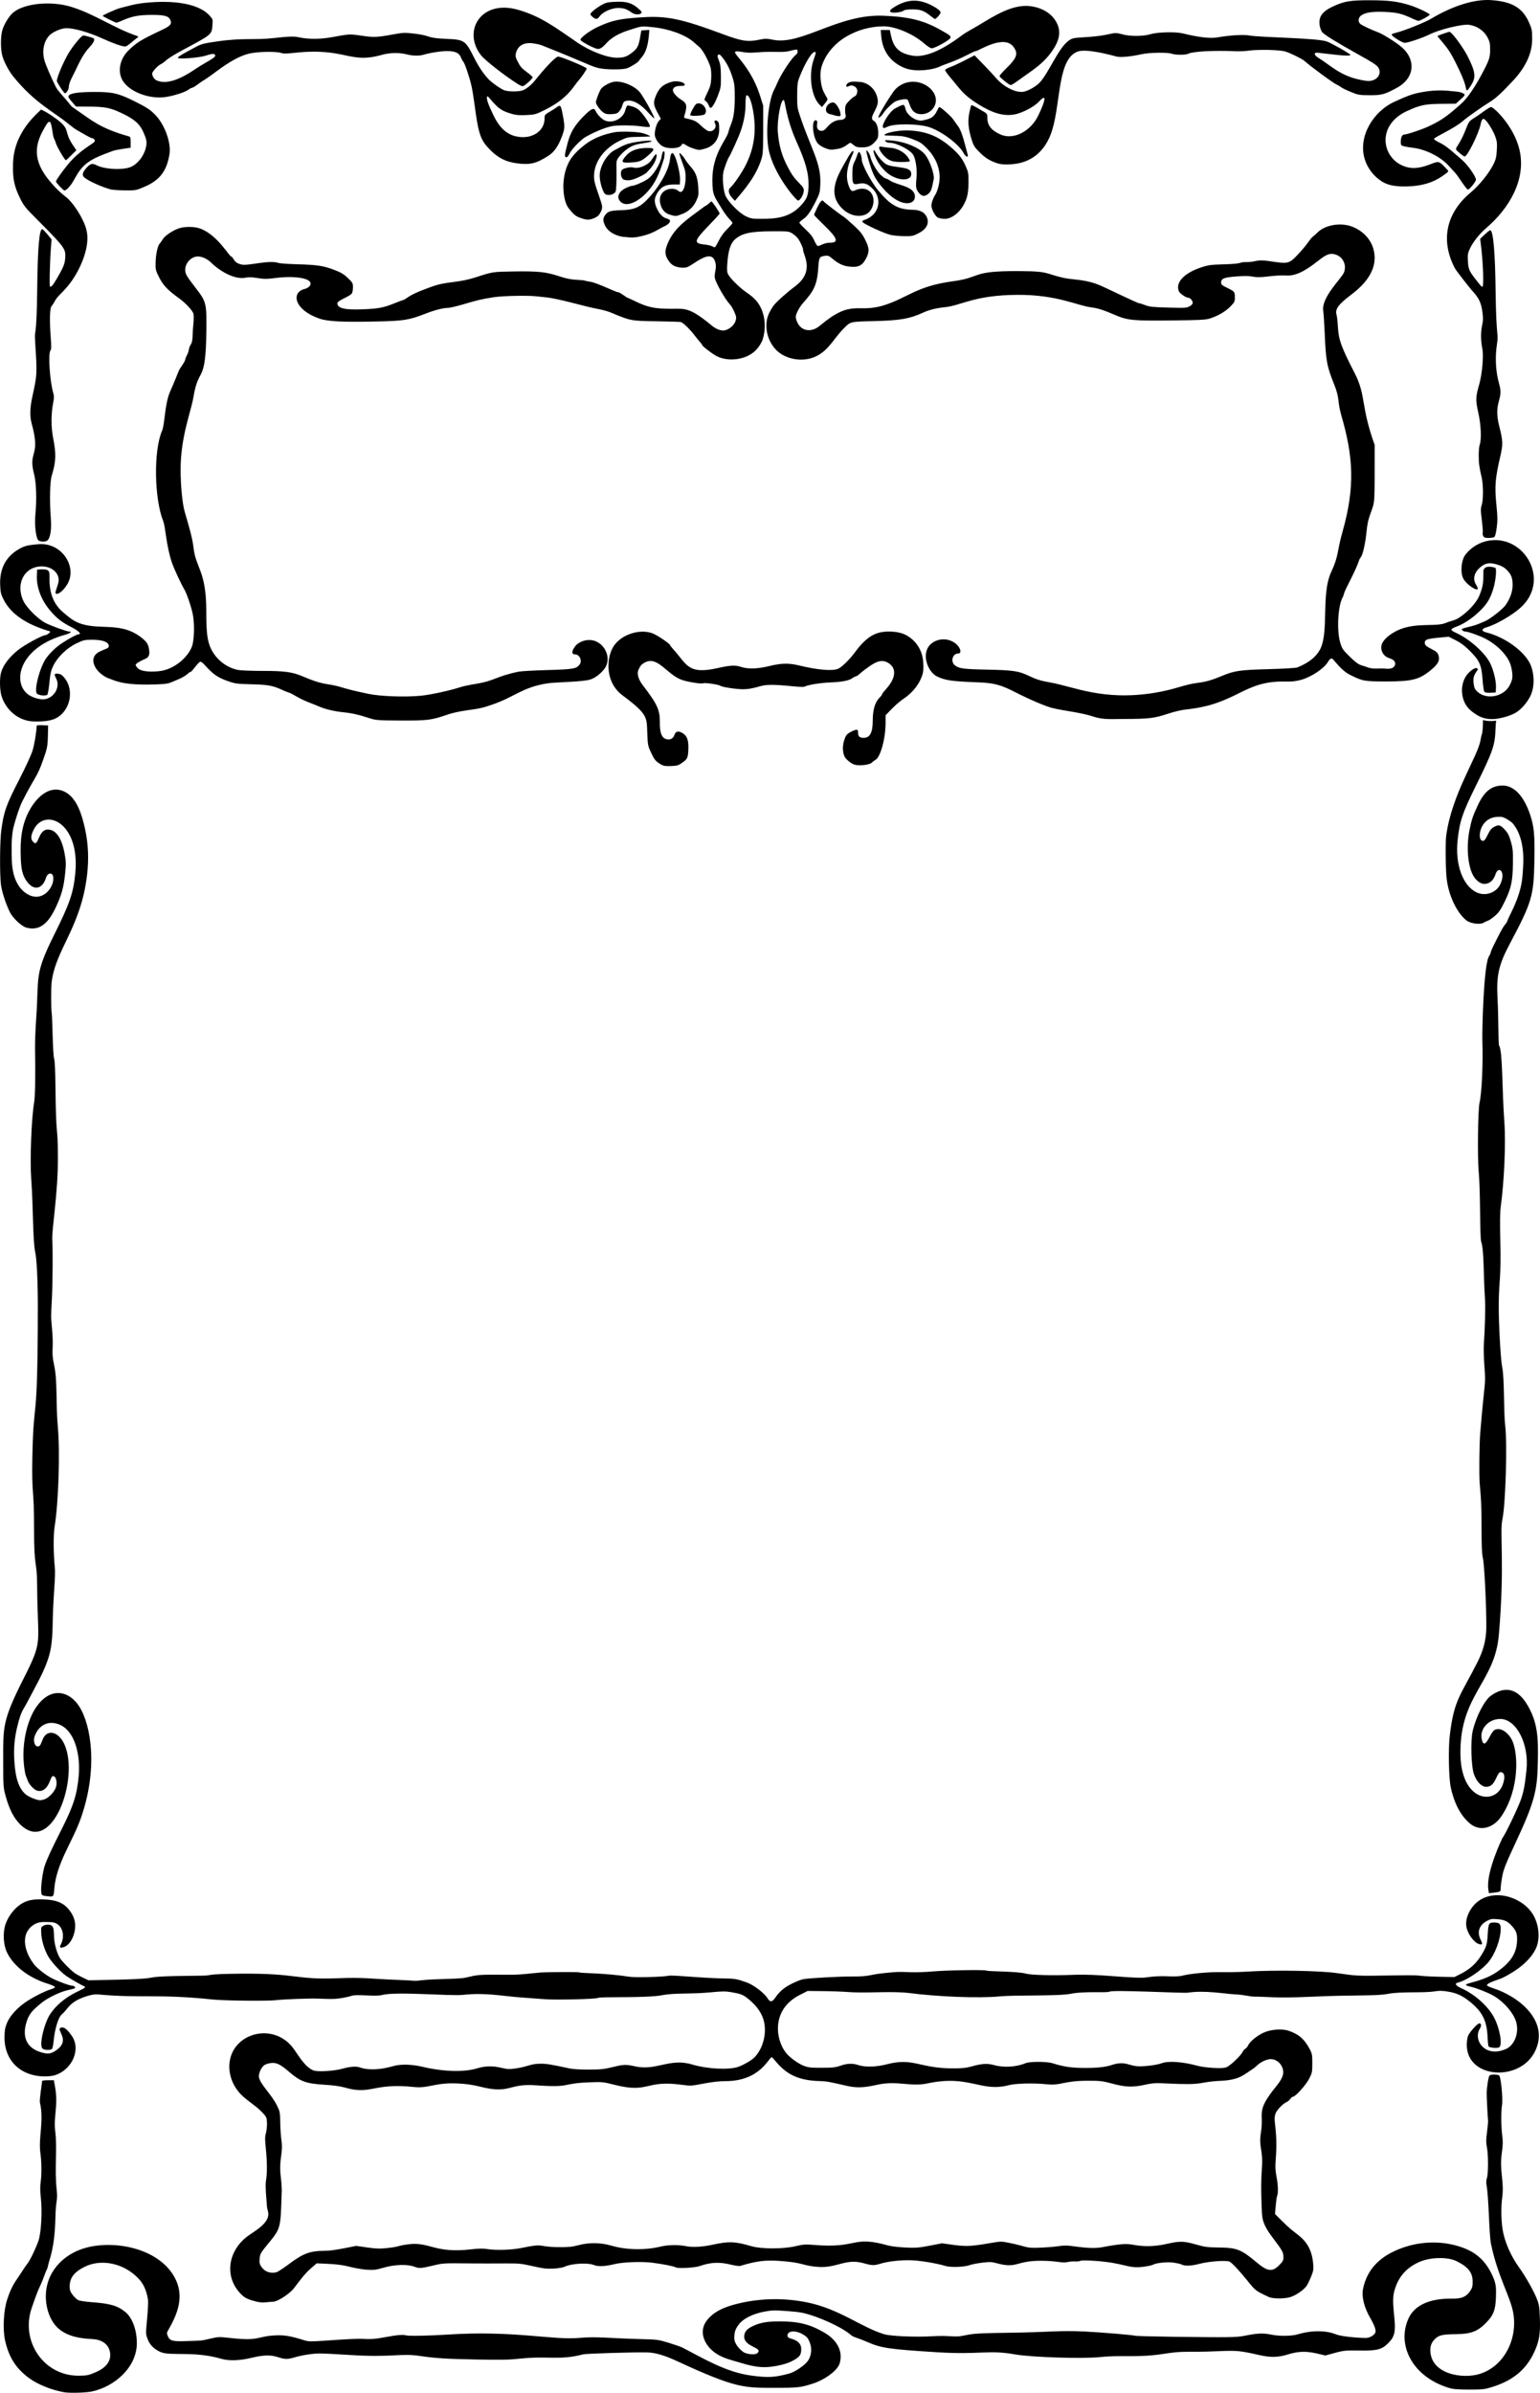<?xml version="1.0" encoding="utf-8"?>
<svg version="1.1" id="Layer_1" xmlns="http://www.w3.org/2000/svg" xmlns:xlink="http://www.w3.org/1999/xlink" x="0px" y="0px"
	 viewBox="0 0 3218.644 5000" enable-background="new 0 0 3218.644 5000" xml:space="preserve">
<g>
	<path d="M3040.524,560.204c2.514,4.822,30.024,40.439,37.526,48.584c12.819,13.919,17.586,23.925,20.098,42.186
		c1.835,13.339,1.75,18.628-0.457,28.74c-3.115,14.272-2.975,32.396,0.376,48.553
		c3.128,15.083-0.287,53.703-6.714,75.926c-7.349,25.414-7.542,32.366-1.617,58.438
		c5.606,24.672,6.955,56.036,2.869,66.706c-1.136,2.967-2.066,13.032-2.066,22.367
		c0,15.851,1.165,24.524,6.18,46.005c3.46,14.822,3.675,45.801,0.391,56.522c-2.634,8.594-2.636,11.995-0.019,33.036
		c1.605,12.9,2.444,24.688,1.865,26.195s-0.092,4.532,1.082,6.721c1.699,3.175,3.961,3.976,11.165,3.952
		c4.968-0.016,10.291-0.825,11.828-1.797c1.792-1.134,3.637-8.164,5.144-19.61
		c1.954-14.837,1.852-22.844-0.607-47.54c-3.927-39.426-2.676-55.148,8.075-101.548
		c5.844-25.221,5.618-32.424-1.949-62.037c-13.531-52.956,9.679-54.631-0.22-88.684
		c-7.286-25.062-9.085-55.117-4.935-82.433c4.075-26.821-1.395-6.737-2.681-112.686
		c-0.953-78.433-4.672-122.908-10.583-126.561c-2.252-1.392-18.201,14.572-21.655,17.867
		c7.371,54.612,7.174,100.073,4.948,100.073c-1.173,0-3.003-1.078-4.065-2.395
		c-24.091-29.853-25.357-32.255-26.478-50.221c-0.822-13.176-0.334-17.098,3.095-24.848
		c6.561-14.834,20.181-32.336,35.16-45.183c47.949-41.126,83.658-101.01,69.658-162.873
		c-11.263-49.766-54.036-90.018-59.654-90.018c-1.628,0-9.186,4.604-16.795,10.232
		c-29.294,21.664-26.717,13.067-35.561,35.543c-18.657,47.415-28.353,37.273-13.627,50.077
		c4.742,4.123,9.61,7.523,10.818,7.555c5.691,0.148,29.588-48.035,33.467-67.482
		c2.235-11.202,5.099-13.644,10.111-8.622c6.303,6.315,16.195,22.759,20.216,33.605
		c3.85,10.386,4.332,14.427,3.485,29.271c-0.804,14.108-2.044,19.377-6.855,29.145
		c-9.287,18.853-29.619,44.104-47.617,59.136C3019.567,447.507,3011.905,505.308,3040.524,560.204z"/>
	<path d="M2908.515,72.282c0,3.29,22.119,17.241,27.336,17.241c6.657,0,37.254-10.289,51.221-17.224
		c22.06-10.954,69.005-22.401,83.639-20.395c16.329,2.238,31.017,12.433,38.497,26.721
		c4.41,8.423,5.201,12.28,5.178,25.268c-0.028,16.663-1.713,21.577-17.735,51.732
		c-14.377,27.058-30.065,49.66-41.892,60.354c-29.557,26.726-44.079,36.774-70.561,48.824
		c-13.775,6.268-43.933,16.32-48.963,16.32c-4.745,0-7.559,5.631-7.559,15.128c0,7.316,0.373,7.811,7.185,9.535
		c3.952,1.001,12.277,2.406,18.501,3.123c26.18,3.018,57.23,18.618,74.312,37.336
		c5.3,5.808,11.597,12.716,13.994,15.35c6.244,6.863,22.947,34.488,26.322,34.488
		c3.394,0,16.751-16.471,16.774-20.684c0.035-6.398-17.308-31.074-28.704-40.843
		c-17.125-14.679-32.02-29.275-47.461-36.57c-6.679-3.156-11.842-6.641-11.474-7.745
		c1.343-4.029,44.273-22.452,61.976-38.709c6.025-5.533,40.675-29.977,52.448-37.001
		c18.346-10.944,34.096-28.535,48.741-43.811c23.735-24.759,42.15-54.626,41.994-89.82
		c-0.078-17.407-0.665-20.475-6.419-33.53c-13.671-31.019-35.026-43.81-78.573-47.064
		c-34.627-2.587-80.003,11.286-125.428,38.346c-14.544,8.664-57.638,25.902-75.203,30.082
		C2912.179,69.801,2908.515,71.397,2908.515,72.282z"/>
	<path d="M1706.217,251.688c-11.325-4.346-7.936,37.258,4.008,49.202c2.764,2.764,9.46,6.74,14.88,8.837
		c12.061,4.665,14.969,2.93,27.507,1.04c12.584-1.896,21.707-12.4,24.686-12.4
		c0.647,0,3.739,2.155,6.87,4.79c4.681,3.939,7.725,4.79,17.137,4.79c13.29,0,19.837-2.883,28.214-12.423
		c5.201-5.924,6.032-8.322,6.032-17.403c0-12.327-3.785-22.637-9.418-25.651
		c-12.121-6.487,9.98-24.782,8.518-42.165c-1.824-21.683-19.097-38.242-38.327-39.186
		c-7.36-0.361-21.803-2.591-26.661,5.11c-2.784,4.413,0.127,6.569,4.871,3.607
		c5.054-3.157,13.733,0.066,16.441,6.103c2.36,5.262-0.497,14.165-5.005,15.596
		c-1.802,0.572-6.889,4.721-11.304,9.219c-6.819,6.948-8.075,9.472-8.346,16.762
		c-0.175,4.72,0.27,10.431,0.991,12.691c1.73,5.425-3.178,10.261-10.414,10.261
		c-9.495,0-19.971,5.514-27.431,14.438c-5.463,6.536-8.467,8.554-12.735,8.554c-6.894,0-10.381-5.645-8.947-14.484
		C1708.479,254.696,1707.977,252.364,1706.217,251.688z"/>
	<path d="M2172.974,172.555c-6.829,7.264-20.991,15.684-31.395,18.669c-15.834,4.541-43.372-8.66-60.777-29.137
		c-10.346-12.171-32.685-34.851-43.93-46.397c-11.472,5.891-39.133,20.458-51.392,24.731
		c-5.7,1.987-10.059,4.673-10.059,6.199c0,1.481,4.958,8.498,11.017,15.595
		c22.259,26.066,25.732,35.378,58.675,55.916c29.904,18.645,52.749,25.052,75.047,21.047
		c15.903-2.856,41.168-15.961,50.693-26.294c16.353-17.742,16.14-7.129-0.563,28.003
		c-16.018,33.691-51.797,52.057-78.691,40.394c-19.52-8.465-28.041-19.169-28.041-35.223
		c0-8.072-0.372-8.608-9.681-13.968c-9.667-5.565-22.245-13.564-23.782-12.027
		c-0.615,0.615-2.458,7.492-4.095,15.282c-3.61,17.177-2.414,32.614,4.239,54.715
		c4.236,14.067,5.921,16.865,16.74,27.782c12.061,12.17,21.573,18.087,37.654,23.427
		c1.297,0,4.725,3.014,26.073,2.184c43.756-1.701,74.776-26.906,88.501-71.911
		c18.118-59.412,11.212-151.708,54.993-164.329c12.315-3.55,40.701,0.37,79.514,10.983
		c7.807,2.135,30.343,0.034,51.732-4.821c16.311-3.703,55.131-4.31,63.832-0.998
		c7.007,2.667,29.193,2.648,34.196-0.029c9.307-4.981,52.949-7.278,100.279-5.278
		c7.377,0.311,18.585-0.182,24.908-1.098c20.625-2.986,66.265-1.995,77.83,1.69
		c11.275,3.593,34.771,15.157,39.745,19.563c14.424,12.772,60.685,46.684,68.22,50.008
		c9.576,4.226,4.22,4.726,28.322,14.673c15.893,6.56,17.944,6.928,39.278,7.056
		c25.435,0.153,31.479-1.456,56.997-15.176c38.771-20.846,39.977-59.421,11.179-84.707
		c-10.845-9.522-39.542-27.695-49.685-31.466c-15.207-5.652-34.044-14.566-37.654-17.818
		c-5.28-4.756-4.26-13.016,2.174-17.597c8.864-6.312,23.532-8.446,50.016-7.278
		c24.861,1.097,35.075,3.586,56.704,13.819c5.577,2.638,11.335,4.798,12.793,4.798
		c3.946,0,24.585-11.577,23.569-13.221c-2.099-3.396-28.452-15.555-43.302-19.979
		c-25.581-7.621-42.317-9.632-81.357-9.776c-40.503-0.15-53.399,1.921-76.117,12.221
		c-23.645,10.721-31.959,22.069-29.276,39.961c0.735,4.906,2.953,11.187,4.926,13.959
		c3.73,5.239,29.889,21.479,75.144,46.652c31.977,17.786,39.938,23.069,42.977,28.517
		c6.007,10.768-0.077,22.762-13.361,26.339c-6.574,1.77-11.217,1.447-26.751-1.86
		c-41.118-8.756-60.891-30.437-86.376-45.994c-8.323-5.08-9.065-11.021-1.279-10.247
		c22.959,2.287,68.916,9.17,68.916,4.494c0-2.157-40.042-24.818-49.562-28.049
		c-21.682-7.358-138.986-8.246-161.198-12.352c-12.546-2.319-40.092-0.7-67.122,3.945
		c-15.251,2.621-38.98-0.135-72.747-8.447c-14.307-3.522-52.749-2.628-66.102,1.537
		c-15.718,4.903-43.822,5.091-60.061,0.402c-23.759-6.86-15.41,2.249-77.5,6.071
		c-24.89,1.532-26.901,1.957-34.461,7.27C2212.199,99.983,2191.825,152.504,2172.974,172.555z"/>
	<path d="M3042.248,130.716c25.439,50.798,19.341,51.19,22.76,57.001c1.463,2.485,2.243,1.706,9.585-9.58
		c10.721-16.479,9.348-27.93-7.276-60.671c-9.695-19.095-33.323-50.936-37.797-50.936
		c-2.312,0-25.206,7.933-25.206,8.734c0,0.395,3.664,4.987,8.143,10.204
		C3026.012,101.257,3032.208,110.668,3042.248,130.716z"/>
	<path d="M2913.634,213.013c-42.892,19.813-75.63,71.563-61.472,119.073c5.748,19.289,18.818,36.196,35.749,47.008
		c15.605,9.965,35.049,10.865,53.176,10.454c29.404-0.666,53.608-7.705,72.808-21.174
		c16.007-11.229,15.197-9.4,7.664-17.312c-14.211-14.928-14.082-14.9-33.382-7.354
		c-23.468,9.176-40.872,9.709-58.13,1.779c-42.644-19.593-52.066-84.647,10.794-113.55
		c35.188-16.18,43.856-14.729,101.838-15.227c19.683-17.87,20.666-17.788,16.355-20.974
		c-6.011-4.443-18.304-4.502-25.476-5.346c-16.785-1.975-34.523-1.888-51.278,0.546
		C2956.352,194.688,2946.331,197.911,2913.634,213.013z"/>
	<path d="M1928.514,1407.56c1.935-7.298,1.393-16.788,0.959-24.287c-1.475-25.435-16.514-46.896-38.04-57.302
		c-12.887-6.229-35.239-8.172-51.685-4.491c-18.877,4.224-34.916,16.893-53.411,42.186
		c-10.531,14.401-27.093,30.594-34.547,33.774c-12.113,5.168-42.475,2.598-81.898-6.932
		c-21.4-5.173-36.778-4.865-61.694,1.235c-24.814,6.076-44.945,6.675-59.626,1.776
		c-11.889-3.968-22.021-3.449-48.319,2.474c-63.281,14.252-64.329-7.678-92.771-38.903
		c-3.774-4.143-6.862-8.07-6.862-8.726c0-3.02-27.046-21.264-37.066-25.001
		c-27.03-10.084-67.044,2.817-82.371,29.099c-13.651,23.407-17.088,73.238,20.153,100.812
		c53.7,39.76,50.172,46.522,51.442,78.041c1.047,25.986,1.305,27.299,8.264,42.034
		c7.063,14.957,9.561,17.844,21.256,24.569c4.479,2.575,9.269,3.244,20.238,2.828
		c12.962-0.493,15.309-1.214,23.95-7.363c10.815-7.696,11.88-10.496,12.227-32.142
		c0.259-16.189-3.703-25.021-13.5-30.087c-8.43-4.359-13.211-2.873-15.731,4.888
		c-2.701,8.319-11.145,11.514-19.654,7.436c-7.477-3.584-10.901-14.189-10.73-33.238
		c0.239-26.766-5.03-38.404-35.239-77.833c-9.944-12.979-13.201-24.572-9.319-33.173
		c3.701-8.201,6.698-11.499,13.774-15.155c26.199-13.538,45.144,24.555,75.466,36.164
		c11.972,4.583,42.639,9.574,46.014,7.488c2.581-1.595,32.667,2.769,35.544,5.156
		c3.291,2.732,32.304,7.26,47.099,7.352c10.857,0.067,20.398-1.624,38.568-6.838
		c24.889-7.141,83.945,5.077,91.318,1.132c6.699-3.586,32.688-7.712,53.62-8.514
		c23.943-0.918,38.826-3.876,45.743-9.09c7.325-5.523,5.687-0.38,16.638-10.202
		c4.143-3.716,13.358-10.721,20.477-15.565c15.289-10.403,25.513-12.404,35.778-7.002
		c19.866,10.454,18.878,31.701-2.583,55.571c-4.827,5.369-8.777,10.579-8.777,11.578
		c0,5.156-19.063,9.647-19.132,53.539c-0.041,26.074-5.696,37.008-19.139,37.008
		c-23.384,0,1.008-26.659-25.506-13.132c-10.001,5.102-11.964,7.649-15.771,20.462
		c-3.174,10.683-2.449,24.294,1.716,32.195c2.783,5.282,12.653,13.476,19.252,15.985
		c10.201,3.878,33.988,1.049,38.462-4.575c1.054-1.325,3.935-3.485,6.403-4.8
		c10.726-5.714,21.379-44.452,21.379-77.738v-15.599c13.334-13.797,23.305-24.787,39.055-35.532
		C1909.061,1446.075,1923.376,1426.942,1928.514,1407.56z"/>
	<path d="M105.878,4157.062c-12.607,3.617-40.313,17.944-54.632,28.252c-17.588,12.661-31.157,28.279-36.853,42.418
		c-3.935,9.77-4.891,15.468-4.986,29.698c-0.264,40.189,23.334,70.518,61.504,79.047
		c15.409,3.443,34.248,3.248,45.165-0.467c35.691-12.15,54.212-55.402,32.723-83.59
		c-4.145-5.437-13.04-18.634-21.746-15.293c-11.671,4.478,23.435,26.338-11.793,48.68
		c-9.851,6.248-15.572,6.754-29.686,2.63c-28.016-8.186-39.201-29.458-31.227-59.385
		c4.893-18.363,11.011-26.587,32.787-44.069c13.639-10.95,39.44-23.226,56.201-26.739
		c6.652-1.395,12.563-3.004,13.136-3.577c1.808-1.809-1.343-5.129-4.867-5.129
		c-5.344,0-28.731-8.435-42.375-15.285c-12.486-6.268-30.188-19.868-37.362-28.706
		c-18.33-22.578-31.908-61.88-2.849-82.586c11.236-8.006,22.58-6.836,35.499-6.46
		c6.641,0.193,11.455,1.133,16.779,5.196c10.888,8.308,13.528,26.725,5.93,41.371
		c-3.337,6.432-1.89,7.973,5.5,5.855c13.366-3.831,24.403-24.269,24.403-45.19
		c0-13.339-6.012-25.276-14.742-35.316c-11.756-13.521-26.619-17.542-43.843-18.896
		c-14.665-1.153-31.883-1.443-45.69,4.45c-17.67,7.542-34.382,26.607-41.385,47.212
		c-5.871,17.273-4.596,42.364,2.963,58.343c13.517,28.574,45.459,53.29,84.667,65.514
		c8.733,2.723,15.878,5.954,15.878,7.18C114.979,4153.447,110.883,4155.626,105.878,4157.062z"/>
	<path d="M1671.46,4168.73l16.503-8.368c117.053,0.697,58.947,4.626,158.125,2.561
		c19.772-0.412,41.846,0.235,51.732,1.517c62.657,8.123,147.459,11.393,190.643,7.349
		c36.149-3.385,123.967-0.22,150.273-5.646c26.875-5.545,75.353-1.49,79.839-4.264
		c6.995-4.323,154.417,3.501,163.65,2.124c36.866-5.497,76.579,2.408,100.569,3.583
		c18.332,0.897,30.482,4.762,39.278,4.671c22.668-0.229,41.825,3.725,118.792,0.18
		c94.982-4.373,133.39-0.982,159.987-5.993c28.544-5.377,73.353-1.344,97.954-5.284
		c9.913-1.589,16.218-1.419,28.796,0.774c17.902,3.122,29.922,8.88,45.873,21.976
		c24.804,20.364,34.105,39.189,35.557,71.967c0.467,10.536,1.489,19.797,2.271,20.579
		c2.87,2.87,19.328,3.962,22.317,1.481c7.289-6.05,0.218-42.777-12.473-64.79
		c-13.18-22.86-39.393-45.906-65.872-57.912c-13.502-6.123-16.092-10.553-7.369-12.61
		c16.706-3.939,48.178-25.094,62.511-42.02c14.356-16.952,26.104-48.523,26.104-70.152
		c0-10.355-2.925-13.135-13.765-13.086c-11.08,0.051-11.965,1.665-13.34,24.325
		c-1.333,21.983-2.575,26.096-13.131,43.511c-17.005,28.055-38.65,37.289-56.522,46.137
		c-106.611-1.65-44.99-4.673-122.624-3.46c-89.44,1.398-79.848,1.084-124.725-5.043
		c-35.721-4.877-129.238-6.4-183.752-2.993c-16.861,1.055-42.514,1.613-57.007,1.243
		c-25.665-0.656-65.763,3.117-81.96,7.711c-3.72,1.056-16.222,1.504-27.782,0.998
		c-31.758-1.392-45.81,2.968-54.549,2.968c-38.058,0.174-94.228-8.127-142.743-6.125
		c-43.154,1.78-89.543,0.628-100.59-2.498c-17.654-4.995-79.206-4.245-82.723-6.42
		c-3.161-1.954-85.548-0.601-110.889,1.821c-14.279,1.365-35.834,2.119-47.9,1.677
		c-26.882-0.986-23.211-1.086-49.721,1.357c-38.156,3.516-32.379,7.793-69.934,7.574
		c-28.307-0.165-91.486,3.292-104.422,5.715c-4.742,0.888-15.992,5.427-25.001,10.087
		c-15.783,8.165-24.188,15.527-34.173,29.936c-5.546,8.003-10.346,7.91-15.187-0.293
		c-6.091-10.323-28.096-27.26-42.353-32.599c-18.038-6.755-26.161-8.443-41.357-8.598
		c-53.17-0.542-113.392-7.759-123.025-5.789c-12.873,2.633-69.649,4.019-82.483,2.014
		c-51.408-8.032-100.919-7.038-104.296-9.101c-1.74-1.062-66.25-0.757-81.061,0.383
		c-21.595,1.663-39.012,4.809-65.144,4.6c-70.64-0.57-64.554,0.167-91.369,6.061
		c-14.692,3.23-64.466,2.35-90.445,5.331c-21.131,2.425-7.842,0.913-50.993-0.634
		c-58.714-2.104-69.011-5.7-125.486-3.458c-89.936,3.571-82.217-10.462-202.139-9.528
		c-78.155,0.609-58.356,3.894-80.472,4.107c-182.42,1.776-26.013,6.417-238.762,9.69
		c-6.689-3.241-23.479-11.056-29.41-15.677c-9.853-7.674-25.621-23.77-29.852-30.472
		c-6.779-10.738-12.365-31.374-12.595-46.529c-0.257-16.913-1.925-21.474-8.448-23.112
		c-7.737-1.942-18.111,2.12-18.326,7.176c-0.784,18.372,3.637,37.144,13.217,56.117
		c5.939,11.763,25.784,33.874,38.693,43.112c7.584,5.428,31.734,19.403,37.005,21.415
		c15.325,5.849-37.297,10.958-69.722,58.086c-12.353,17.955-24.651,66.61-16.079,72.878
		c4.453,3.256,17.025,3.383,19.634,0.198c1.079-1.317,2.53-8.43,3.223-15.807
		c2.431-25.852,9.929-50.27,17.277-56.256c12.628-10.29,14.607-26.071,51.405-37.699
		c10.914-3.448,17.65-4.479,24.908-3.809c89.538,8.26,122.577-1.594,239.869,10.632
		c23.591,2.458,114.966,3.374,131.246,1.315c14.134-1.788,70.681-3.968,86.22-3.325
		c30.608,1.268,38.234,1.098,51.772-1.152c7.926-1.317,16.979-3.388,20.118-4.602
		c10.045-3.886,49.868,1.982,63.345-1.647c29.253-7.877,142.95,2.478,169.41-0.356
		c49.119-5.261,80.257,2.626,126.456,5.793c16.334,1.12,36.165,2.572,44.068,3.227
		c23.605,1.956,107.794-0.105,112.037-2.742c4.635-2.882,100.418,0.678,133.212-5.477
		c29.474-5.532,58.57-1.8,104.052-6.289c21.299-2.102,29.139-2.154,40.236-0.269
		c19.708,3.35,25.187,5.366,34.374,12.651c28.364,22.491,39.461,46.08,36.028,76.592
		c-2.042,18.15-10.088,35.937-21.412,47.334c-6.059,6.098-23.671,16.271-34.135,19.718
		c-20.191,6.65-64.778,4.276-96.104-5.116c-46.774-14.026-74.519,13.709-118.602,4.021
		c-19.669-4.322-24.153-4.203-46.23,1.228c-18.74,4.61-25.81,5.378-50.528,5.492
		c-15.807,0.073-33.482-0.892-39.278-2.143c-40.634-8.768-49.213-10.18-61.851-10.18
		c-21.888,0-25.417,6.061-51.914,9.849c-13.508,1.93-17.464,1.77-29.935-1.213
		c-18.404-4.403-33.931-4.088-50.774,1.028c-27.329,8.302-70.329,7.137-113.693-3.081
		c-23.261-5.481-46.087-6.065-61.621-1.578c-27.872,8.053-52.617,8.966-70.407,2.598
		c-7.292-2.61-19.868-1.613-35.931,2.848c-17.982,4.995-52.051,7-60.646,3.57c-17.434-6.956-30.7-30.5-41.047-44.952
		c-41.51-57.982-130.805-33.467-134.577,32.717c-1.179,20.686,6.066,40.887,19.151,56.821
		c13.766,16.764,33.772,26.607,48.741,42.31c9.729,10.207,10.158,11.104,10.7,22.397
		c0.311,6.47-0.64,16.071-2.112,21.336c-2.255,8.06-2.288,13.355-0.212,33.53
		c2.744,26.662,2.876,51.955,0.344,65.424c-2.296,12.217,1.455,43.928,1.9,54.334
		c0.09,2.107,0.973,6.598,1.965,9.981c7.255,24.769-29.262,42.142-44.662,54.218
		c-36.265,28.437-47.228,78.945-14.855,115.723c9.164,10.41,14.777,13.63,32.106,18.419
		c17.987,4.965,23.664,1.526,38.545,1.04c9.83-0.323,34.783-16.724,43.894-28.85
		c25.709-34.214,28.454-35.402,47.11-51.322c27.056,1.248,45.806,1.258,68.982,7.256
		c10.538,2.727,26.548,5.469,35.577,6.092c14.391,0.994,18.766,0.46,35.446-4.327
		c23.589-6.77,49.812-7.503,64.671-1.809c10.005,3.834,12.547,3.599,45.368-4.206
		c22.375-5.321,30.512-2.052,143.7-2.819c28.897-0.196,33.852,0.295,57.654,5.715
		c21.534,4.903,28.972,5.791,42.984,5.127c9.641-0.457,19.622-2.073,23.156-3.749
		c14.852-7.048,48.525-9.051,61.936-3.686c8.898,3.56,22.865,2.907,43.233-2.021
		c17.429-4.216,56.698-5.644,78.556-2.856c22.879,2.918,44.625,7.227,49.415,9.79
		c5.13,2.746,39.34,0.788,49.887-2.856c23.186-8.01,41.145-8.788,65.339-2.831
		c8.355,2.058,16.977,3.21,19.16,2.561c34.054-10.123,51.285-12.375,80.608-10.534
		c53.645,3.369,49.45,10.81,84.304,12.734c37.869,2.088,55.91-18.285,92.926-7.854
		c17.537,4.941,22.074,5.086,34.917,1.12c16.58-5.121,44.529-8.125,66.631-7.162
		c18.553,0.809,53.423,6.728,68.976,11.709c10.793,3.457,39.807,2.541,51.066-1.612
		c4.376-1.614,16.21-3.92,26.298-5.125c15.98-1.908,19.889-1.764,30.364,1.12
		c43.315,11.924,38.911-5.248,92.677-5.141c35.285,0.07,42.349,5.653,57.185,2.489
		c12.353-2.633,17.773,0.427,24.709-2.209c3.407-1.294,13.77-1.303,31.437-0.025
		c63.845,4.619,66.914,16.596,100.121,12.352c8.957-1.144,18.011-3.026,20.118-4.181
		c7.69-4.216,31.047-6.512,44.457-4.37c6.996,1.118,13.619,2.588,14.717,3.267
		c6.55,4.048,20.116,3.777,37.584-0.752c20.515-5.318,55.453-7.971,63.486-4.82
		c4.592,1.801,20.815,19.078,38.062,40.536c16.267,20.238,16.631,20.514,43.883,33.358
		c8.264,3.894,32.619,4.085,45.024,0.351c11.928-3.59,29.356-15.717,34.636-24.102
		c2.322-3.688,6.539-12.519,9.371-19.624c4.468-11.212,4.992-14.629,3.969-25.866
		c-2.544-27.951-12.02-45.566-33.179-61.676c-19.286-14.683-22.923-18.873-46.559-42.387
		c0.515-6.256,2.318-32.278,4.417-37.862c2.558-6.806,1.991-23.157-1.416-40.858
		c-2.344-12.173-2.729-20.388-1.605-34.221c5.438-66.959-7.56-83.135,0.644-99.214
		c4.029-7.898,14.855-18.475,22.456-21.938c6.408-2.92,9.3-11.053,13.03-11.053
		c5.096,0,27.267-24.681,33.887-37.724c6.134-12.086,6.522-13.996,6.522-32.11c0-17.481-0.506-20.223-5.478-29.683
		c-10.855-20.655-22.619-30.965-43.535-38.156c-14.35-4.933-38.477-3.067-53.493,4.138
		c-13.793,6.618-27.591,17.956-31.42,25.818c-4.617,9.479-7.375,5.429-11.999,14.543
		c-3.879,7.645-24.562,27.348-32.859,31.302c-10.009,4.771-49.735,0.324-59.769-2.43
		c-32.166-8.829-62.268-11.03-76.464-5.592c-8.491,3.253-32.061,6.528-46.148,6.414
		c-23.291-0.19-28.939-12.636-59.275-2.416c-12.795,4.311-34.648,6.307-62.392,5.698
		c-23.718-0.521-37.671-2.793-60.611-9.872c-11.768-3.631-47.232-3.673-55.721-0.067
		c-19.178,8.148-45.674,9.764-66.102,4.032c-13.698-3.844-25.89-3.122-46.528,2.754
		c-11.329,3.226-19.642,4.088-39.278,4.107c-70.795,0.044-82.293-23.142-138.226-8.509
		c-21.733,5.686-45.567,6.35-59.396,1.655c-11.835-4.019-23.7-3.594-37.628,1.345
		c-10.06,3.567-16.09,4.236-38.739,4.3c-23.593,0.066-28.207-0.46-38.304-4.371
		c-11.553-4.475-29.118-17.331-36.645-26.821C1620.492,4261.652,1611.776,4198.993,1671.46,4168.73z
		 M1712.486,4348.645c14.653,0.424,20.531,1.441,56.007,9.697c21.188,4.931,36.163,4.477,65.144-1.976
		c41.645-9.271,69.524,4.786,104.515-2.731c88.161-18.938,111.444,19.065,170.432,3.595
		c14.634-3.837,52.325-4.697,79.784-1.819c29.701,3.113,32.716-7.379,85.951-7.426
		c25.262-0.019,29.867,0.537,50.774,6.133c27.563,7.377,42.423,7.854,68.108,2.185
		c15.658-3.456,21.617-3.82,43.978-2.687c86.095,4.363,62.606-3.028,115.132-5.517
		c39.468-1.871,48.19-13.58,66.685-25.175c1.693-1.062,5.539-4.261,8.547-7.111
		c7.503-7.109,20.279-12.986,28.187-12.986c12.931,0.014,24.262,10.641,26.121,24.497
		c1.199,8.94-3.228,18.51-15.573,33.666c-42.442,52.107-24.096,53.259-30.819,94.552
		c-5.398,33.156,4.861,33.602,1.921,75.283c-1.77,25.098-1.897,45.1-0.508,79.949
		c0.966,24.248-0.281,34.741,25.009,67.806c17.891,23.39,20.54,28.238,20.54,37.71
		c0.006,7.32-1.047,9.288-9.482,17.723c-13.748,13.748-23.933,12.491-45.499-5.617
		c-33.362-28.012-42.126-31.509-80.09-31.955c-23.725-0.279-29.259-1.008-47.9-6.314
		c-25.503-7.259-33.322-7.418-60.726-1.232c-24.729,5.582-47.423,6.212-69.768,1.937
		c-15.175-2.904-28.898-1.861-64.722,4.914c-13.6,2.572-30.412,2.183-55.671-1.29
		c-34.464-4.738-22.067-0.109-71.003,2.192c-37.346,1.756-26.171-1.36-69.461-10.105
		c-14.892-3.009-16.955-2.998-35.446,0.19c-54.289,9.36-55.414,7.632-103.938,0.939
		c-47.03,9.081-48.429,10.146-76.64,8.804c-13.7-0.652-29.65-2.516-35.446-4.143
		c-77.716-21.813-61.23,6.786-156.154-1.315c-16.912-1.443-21.408-1.113-38.32,2.815
		c-25.793,5.991-71.199,5.9-91.968-0.184c-34.079-9.982-47.189-10.447-81.439-2.884
		c-19.843,4.381-41.755,5.586-54.283,2.985c-15.727-3.265-38.274-2.951-53.584,0.748
		c-32.794,7.922-71.512,7.218-102.885-1.87c-23.059-6.679-46.854-6.949-69.934-0.791
		c-11.994,3.2-20.471,4.05-38.975,3.91c-48.09-0.367-28.636-8.844-78.448,1.507
		c-21.396,4.446-54.176,5.466-73.57,2.289c-7.559-1.238-17.688-0.993-33.124,0.802
		c-76.466,8.89-86.027-16.691-131.505-10.464c-24.636,3.374-15.788,4.801-43.609,7.754
		c-21.015,2.231-27.185,0.719-64.442-4.575c-16.203,3.254-48.237,10.197-63.722,10.243
		c-32.681,0.097-46.243,5.006-76.812,27.804c-10.544,7.863-21.446,15.162-24.226,16.219
		c0.344,0.688-20.97,7.555-33.305-10.539c-3.793-5.562-4.406-8.404-3.688-17.069
		c0.779-9.388,2.056-11.866,13.171-25.543c32.132-39.539,30.329-33.182,33.032-116.409
		c0.171-5.269-0.745-18.345-2.037-29.058c-4.546-37.708,5.648-48.088,1.338-76.803
		c-1.147-7.641-2.241-24.041-2.432-36.444c-0.329-21.355-0.688-23.243-6.749-35.555
		c-11.488-23.334-34.322-43.54-37.679-58.82c-1.588-7.229,4.723-21.544,11.437-25.943
		c2.793-1.83,9.3-3.733,14.459-4.229c11.026-1.06,18.869,2.873,37.344,18.729
		c23.439,20.115,35.142,24.353,73.766,26.711c18.173,1.11,32.752,3.123,42.152,5.821
		c56.809,16.307,56.338-10.198,145.617-1.048c30.596,3.135,43.039-9.834,91.01-7.44
		c17.835,0.89,31.153,2.821,46.901,6.801c62.823,15.879,57.962-7.067,114.482-3.066
		c78.219,5.537,51.923-3.776,112.607-6.08c27.96-1.061,29.416-0.919,53.648,5.223
		c72.329,18.334,62.94-10.453,139.122-0.248c19.846,2.659,20.965,2.602,47.027-2.394
		c17.658-3.386,33.062-5.119,45.496-5.119c73.257,0,90.186-49.816,96.701-49.816c0.737,0,4.314,3.665,7.949,8.143
		C1644.101,4335.604,1670.145,4347.422,1712.486,4348.645z"/>
	<path d="M3139.791,4133.288c26.326-13.099,55.039-32.367,69.088-59.117c11.009-20.962,7.707-50.793-3.405-71.022
		c-20.701-37.685-79.241-57.18-115.729-30.474c-15.29,11.191-28.436,34.29-24.898,53.789
		c2.741,15.104,16.376,33.49,26.772,36.1c7.049,1.769,7.521,0.075,2.733-9.815
		c-7.713-15.933-2.776-30.064,13.579-38.867c7.279-3.919,10.27-4.418,21.26-3.551
		c14.621,1.154,21.111,4.016,29.627,13.068c10.456,11.113,12.75,17.747,11.769,34.036
		c-1.499,24.901-13.331,43.005-40.774,62.391c-36.976,26.121-87.592,24.272-56.043,31.698
		c12.701,2.989,34.29,11.449,46.584,18.255c21.804,12.071,43.295,36.679,48.544,55.584
		c6.345,22.855-3.529,48.594-21.633,56.395c-44.453,19.156-68.332-19.549-54.692-41.923
		c4.117-6.752,3.795-11.74-0.758-11.74c-3.823,0-20.161,18.023-23.429,25.845
		c-1.518,3.632-2.76,12.204-2.76,19.049c0.002,71.163,111.453,77.789,142.653,13.535
		c30.82-63.073-33.833-114.451-86.61-131.503c-7.64-2.468-13.891-5.436-13.891-6.6
		C3107.814,4143.223,3135.595,4135.376,3139.791,4133.288z"/>
	<path d="M3111.519,1129.711c-19.138,3.187-36.948,13.997-48.774,29.361c-8.681,11.277-11.225,37.401-4.224,50.357
		c6.587,12.191,30.099,27.943,30.099,20.164c0-1.028-1.721-4.693-3.825-8.143
		c-6.949-11.397-3.807-24.808,8.304-35.442c10.87-9.544,20.03-11.186,35.757-6.409
		c9.354,2.841,15.045,5.979,20.215,11.144c9.487,9.478,12.356,16.905,12.356,31.981
		c0,13.361-5.102,27.854-14.698,41.756c-5.643,8.175-32.778,29.404-42.782,33.472
		c-11.577,4.707-15.655,7.237-26.345,9.979c-24.629,6.316-23.872,6.002-21.462,8.906
		c1.261,1.519,3.885,2.762,5.831,2.762c5.916,0,30.738,8.819,42.935,15.253
		c21.919,11.565,40.3,29.078,49.344,47.017c4.699,9.32,7.791,26.595,6.409,35.81
		c-0.701,4.673-4.048,12.703-7.438,17.845c-14.212,21.558-47.721,26.52-65.549,9.707
		c-5.223-4.926-6.577-7.934-7.731-17.167c-1.4-11.208,0.006-16.383,7.23-26.611
		c1.97-2.79,1.895-3.727-0.418-5.169c-3.76-2.345-16.424,6.801-22.601,16.321
		c-12.125,18.689-10.516,43.566-0.609,59.972c5.62,9.308,13.818,15.491,22.823,21.196
		c13.402,8.491,28.678,10.428,44.086,7.859c12.677-2.114,25.822-5.959,37.13-12.187
		c8.87-4.885,25.201-20.274,32.807-39.314c7.411-18.55,6.211-45.612-2.828-63.816
		c-13.376-26.937-53.35-55.321-91.339-64.856c-10.685-2.682-10.244-7.479,0.987-10.731
		c19.302-5.588,52.034-24.382,69.897-40.132C3241.955,1213.421,3186.713,1117.188,3111.519,1129.711z"/>
	<path d="M3206.912,1798.217c1.003-53.647-0.662-71.472-8.979-96.078c-13.19-39.022-33.657-60.651-57.393-60.651
		c-22.519,0-37.906,11.852-50.865,39.183c-11.12,23.45-13.834,31.378-18.307,53.475
		c-7.874,38.898-2.758,83.909,11.504,101.211c8.368,10.152,16.98,13.688,25.988,10.672
		c8.09-2.708,13.237-8.677,17.036-19.757c6.211-18.111,21.94-4.548,9.819,21.484
		c-8.307,17.841-31.209,25.721-49.511,17.036c-28.873-13.701-45.145-58.137-39.781-108.627
		c4.243-39.932,9.743-56.463,37.453-112.574c36.67-74.252,40.695-85.929,41.847-121.371
		c0.242-7.446,0.695-12.878,1.352-16.305c-11.956,1.627-20.395,0.678-27.693-1.226
		c0.401,8.485-0.769,27.282-2.232,29.651c-0.582,0.942-1.802,6.28-2.71,11.863
		c-5.693,34.972-59.963,111.96-71.844,200.263c-1.872,13.91-1.286,69.288,0.945,89.245
		c3.947,35.324,21.331,72.007,41.634,87.856c8.078,6.306,28.439,9.019,35.278,4.701
		c2.449-1.546,6.592-3.454,9.206-4.238c2.614-0.785,9.319-5.401,14.901-10.259
		c8.252-7.181,12.065-12.775,20.404-29.936c13.467-27.713,16.68-42.711,17.095-79.777
		c0.289-25.845-0.224-31.341-4.234-45.367c-3.54-12.384-6.279-17.847-12.224-24.379
		c-9.661-10.616-12.779-11.559-22.248-6.727c-6.046,3.084-8.906,6.472-13.721,16.252
		c-6.603,13.412-8.911,15.361-13.883,11.726c-7.182-5.252-3.177-45.934,33.054-48.555
		c9.479-0.686,12.455-0.028,20.424,4.516c5.131,2.925,10.836,7.117,12.679,9.315
		c15.538,18.533,23.121,47.739,21.762,83.823c-0.49,13.001-1.742,29.242-2.782,36.092
		c-6.077,40-27.183,73.346-29.963,82.48c-0.787,2.584-3.079,6.504-5.094,8.71
		c-3.964,4.34-7.869,11.32-21.535,38.492c-13.32,26.485-6.709,19.691-11.821,26.99
		c-12.096,17.268-14.848,160.666-14.312,175.756c1.722,48.467-1.051,110.307-5.886,131.246
		c-3.361,14.552-4.53,114.206-1.698,144.658c3.94,42.361,2.018,136.181,5.269,145.991
		c6.139,18.532,4.479,70.707,7.642,115.544c1.312,18.6,0.341,61.892-2.214,98.674
		c-0.586,8.43-0.05,28.916,1.191,45.522c3.25,43.51,0.959,21.891-8.693,139.373
		c-1.901,23.131-2.591,85.414-1.169,105.38c0.113,1.581,1.041,12.79,2.064,24.908
		c3.585,42.49-0.281,111.039,4.747,132.402c3.065,13.024,7.438,102.919,7.03,144.506
		c-0.26,26.584-6.969,49.245-18.824,72.606c-35.768,70.482-48.631,77.595-57.531,152.473
		c-3.263,27.458-2.136,88.635,1.994,108.151c7.192,33.99,21.071,60.104,40.48,76.165
		c20.303,16.801,48.409,9.996,65.708-15.91c38.7-57.952,34.937-134.613,21.073-160.333
		c-5.954-11.045-20.04-25.219-33.883-20.351c-3.626,1.275-7.128,5.678-12.075,15.183
		c-7.642,14.682-12.155,17.527-15.18,9.57c-8.587-22.586,10.644-46.826,37.23-46.928
		c33.667-0.129,60.638,52.094,54.974,106.445c-3.209,30.798-5.432,42.975-10.977,60.141
		c-4.916,15.216-32.965,74.251-38.272,80.55c-1.717,2.038-35.711,73.637-30.512,108.783l1.212,8.193
		c24.455-2.861,24.658-1.871,24.658-10.906c0-3.903,1.383-14.477,3.074-23.5
		c3.064-16.352,6.298-24.403,32.402-80.653c38.11-82.123,41.206-104.914,42.206-163.818
		c0.746-43.903,0.559-79.768-24.689-118.883c-19.583-30.338-45.473-35.505-73.737-14.716
		c-13.372,9.836-30.395,42.764-37.641,72.808c-4.933,20.453-3.382,74.891,2.604,91.421
		c5.561,15.357,15.77,25.894,25.087,25.894c9.773,0,15.081-4.589,21.381-18.485
		c3.792-8.363,6.592-12.171,8.948-12.171c8.71,0,10.438,10.862,4.298,27.021
		c-16.273,42.828-87.888,34.758-88.156-67.257c-0.32-122.056,71.739-146.788,80.334-246.206
		c12.821-148.378,1.383-213.141,7.394-241.417c6.643-31.256,10.47-156.334,5.979-195.433
		c-3.774-32.861-1.284-99.035-6.462-123.582c-3.26-15.455-7.56-95.311-7.118-132.204
		c0.642-53.667,5.244-49.698,3.231-134.121c-0.802-33.654-0.525-57.882,0.768-67.06
		c7.373-52.329,10.96-133.942,7.789-177.231c-5.057-69.046-3.445-148.896-10.929-160.46
		c-2.155-3.329-0.987-53.925-3.363-98.493c-2.607-48.908,2.245-70.379,26.055-115.288
		C3201.91,1884.738,3205.524,1872.455,3206.912,1798.217z"/>
	<path d="M1752.936,242.651c4.135,0.137,4.463-0.457,3.507-6.349c-1.526-9.403-10.14-22.239-14.925-22.239
		c-14.94,0-21.636,21.11-7.664,24.163C1741.736,239.95,1746.614,242.441,1752.936,242.651z"/>
	<path d="M1364.927,329.431c-5.628,8.936-8.261,11.449-16.999,16.221c-8.281,4.522-17.638,6.257-23.963,4.444
		c-3.367-0.966-9.066-0.666-14.714,0.775c-7.124,1.817-9.615,3.479-10.964,7.316
		c-1.758,5,0.153,15.836,6.242,17.452c9.376,2.489,17.632,0.857,32.475-6.419
		c5.87-2.877,11.628-5.392,16.1-10.171c8.062-8.616,15.247-17.05,18.408-28.573
		C1374.31,320.267,1371.027,319.747,1364.927,329.431z"/>
	<path d="M1350.606,309.229c-19.788,0.452-33.858,5.995-42.743,16.838c-10.489,12.8-10.404,14.932,13.242,13.319
		c16.658-1.137,21.713-3.579,37.413-18.073C1369.57,311.108,1368.079,308.829,1350.606,309.229z"/>
	<path d="M1284.123,170.736c-9.634,1.319-24.305,9.388-28.38,15.608c-3.277,5.001-10.321,23.6-10.321,27.251
		c0,4.583,9.682,17.83,15.875,21.719c4.851,3.047,8.562,3.713,17.472,3.14
		c9.757-0.628,11.935-1.5,15.83-6.333c10.921-13.548,2.427-21.89,20.537-21.89
		c10.902,0,25.197,8.892,39.011,24.265c-0.192,0,12.922,14.105,13.365,12.745
		c0.889-2.735-20.893-42.242-29.589-53.669C1327.657,180.082,1300.389,168.508,1284.123,170.736z"/>
	<path d="M1352.952,374.67c-9.898,6.413-27.238,13.749-32.501,13.749c-1.862,0-7.959,2.279-13.549,5.065
		c-15.341,7.645-19.096,20.974-8.3,29.466c13.439,10.571,40.884-3.243,62.09-31.252
		c13.694-18.087,20.463-39.382,26.946-59.788c0.553-1.74,3.217-17.197-0.91-15.822
		c-1.317,0.439-2.949,4.675-3.627,9.413C1380.741,342.01,1365.831,366.325,1352.952,374.67z"/>
	<path d="M1343.139,294.93c-25.669,3.066-36.024,6.099-51.732,15.152c-4.613,2.66-9.7,4.661-13.69,8.174
		c-11.558,10.175-20.007,24.239-23.415,39.695c-3.979,18.046,6.263,43.42,9.48,46.636
		c5.731,5.732,20.407,2.535,23.151-5.042c0.88-2.432,1.601-17.903,1.601-34.381
		c0-22.842-0.855-25.323,1.055-30.579c2.241-6.166,12.125-16.081,17.244-20.145
		c14.651-11.633,21.826-12.795,43.971-16.257C1369.587,295.248,1363.197,292.534,1343.139,294.93z"/>
	<path d="M1301.928,494.966c12.022,0,16.597,4.175,41.324-2.087c24.445-6.184,32.146-14.126,48.425-21.545
		c2.825-1.287,9.929-6.688,8.435-10.582c-2.559-6.668-15.664,0.746-27.742-26.349
		c-5.601-12.563-5.08-20.748,2.037-32.022c11.662-18.474,25.429-16.837,46.331-16.837l0.565-9.665
		c0.968-16.529-16.403-84.898-21.199-41.974c-2.601,23.275-24.243,60.276-50.196,85.818
		c-14.569,14.339-26.379,18.795-51.794,19.543c-22.236,0.655-27.739,2.332-33.305,10.148
		c-5.069,7.119-5.098,11.557-0.14,22.104C1270.154,483.19,1284.245,492.057,1301.928,494.966z"/>
	<path d="M1472.296,239.113c8.037-6.67-0.563-23.135-12.084-23.135c-5.022,0-6.548,1.463-12.443,11.922
		c-3.991,7.082-5.937,12.406-4.794,13.112C1446.477,243.177,1469.172,241.707,1472.296,239.113z"/>
	<path d="M1424.748,447.584c14.106-5.277,24.326-14.693,30.601-28.193c4.606-9.908,4.959-12.355,4.059-28.097
		c-2.102-36.763-15.32-38.117-27.704-58.565c-4.429-7.313-11.957-15.01-11.878-12.146
		c0.048,1.75,4.987,16.353,10.309,30.474c6.71,17.806,0.928,59.845-12.172,47.99
		c-11.535-10.438-45.735-3.537-37.578,27.907c5.23,20.163,21.327,21.74,20.14,21.74
		C1412.12,452.268,1412.244,452.262,1424.748,447.584z"/>
	<path d="M243.324,47.37c1.091,0,5.639-1.623,10.107-3.606c22.192-9.85,35.656-12.512,63.686-12.592
		c27.553-0.078,35.842,2.37,39.361,11.625c2.913,7.663-0.696,11.513-18.815,20.07
		c-42.404,20.026-51.403,25.505-68.108,41.461c-19.425,18.554-24.75,45.41-12.817,64.647
		c14.305,23.059,55.131,38.576,88.981,33.82c17.422-2.448,41.87-10.362,48.764-15.785
		c6.697-5.268,6.026-0.937,18.139-10.183c13.33-10.175,13.504-8.232,30.951-21.21
		c24.175-17.98,51.478-38.149,79.514-44.12c17.312-3.688,53.949-4.276,63.799-1.026
		c5.528,1.824,11.545,1.832,27.676,0.035c107.864-12.016,114.211,23.844,183.472,4.131
		c16.175-4.603,36.456-5.062,51.423-1.164c12.873,3.353,26.322,3.688,35.768,0.892
		c14.467-4.282,36.105-7.598,49.577-7.598c31.425-0.001,26.175,14.727,33.383,21.933
		c3.237,3.237,13.407,33.454,17.445,51.833c1.621,7.376,4.25,23.327,5.843,35.446
		c8.6,65.432,12.457,76.635,33.726,97.945c16.632,16.665,32.754,24.529,56.405,27.515h-0.001
		c26.525,3.349,39.14,0.259,64.22-15.733c12.601-8.034,21.037-20.119,28.941-41.459
		c6.033-16.287,6.09-20.304,0.68-47.931c-3.123-15.95-4.567-17.721-10.646-13.051
		c-2.552,1.96-9.597,6.497-15.656,10.082c-10.697,6.33-11.017,6.758-11.017,14.77
		c0,23.322-21.868,40.317-49.331,38.337c-25.833-1.862-43.303-15.889-57.947-46.525
		c-10.384-21.726-14.017-31.988-13.051-36.868c0.559-2.822,1.438-2.457,5.413,2.244
		c18.625,22.025,24.852,26.381,46.855,32.778c8.525,2.478,15.865,3.062,29.972,2.382
		c17.797-0.857,19.618-1.362,38.444-10.673c49.73-24.593,59.6-49.408,71.604-62.672
		c5.436-6.006,16.176-21.921,16.176-23.97c0-2.635-53.403-24.888-59.727-24.888
		c-4.904,0-24.699,20.323-47.961,49.242c-7.425,9.231-15.429,16.059-23.942,20.423
		c-7.076,3.628-28.206,4.228-39.401,1.119c-7.702-2.139-30.388-18.318-36.398-25.959
		c-3.994-5.076-13.716-14.139-29.092-44.825c-16.873-33.676-19.718-35.538-56.629-37.042
		c-46.616-1.901-28.016-6.598-70.021-11.305c-17.245-1.933-21.529-1.733-41.194,1.926
		c-33.577,6.248-40.859,6.549-66.013,2.732c-28.287-4.292-28.82-2.692-62.933,3.286
		c-24.463,4.286-48.893,4.306-68.243,0.058c-10.358-2.275-20.508-1.924-55.637,1.919
		c-37.593,4.113-60.397-1.161-114.96,6.671c-28.191,4.046-33.067,5.308-45.026,11.648
		c-27.717,14.694-37.362,20.497-37.362,22.481c0,3.47,43.144,0.35,57.48-4.157
		c14.19-4.461,18.388-4.848,20.232-1.865c3.546,5.737-17.108,13.455-42.644,30.7
		c-34.823,23.517-61.219,31.015-79.638,22.623c-4.756-2.167-9.077-8.952-9.077-14.253
		c0-3.843,11.009-15.912,17.643-19.343c13.187-6.818,3.768-7.093,49.417-31.526
		c58.022-31.056,57.298-30.439,58.881-50.153c0.975-12.141,0.845-12.58-5.915-20.063
		C417.942,10.285,372.961,0.38,312.995,5.051c-32.589,2.539-44.888,7.731-61.981,11.791
		c-7.128,1.694-36.404,14.715-36.404,16.192C214.611,34.252,240.885,47.37,243.324,47.37z"/>
	<path d="M101.834,1323.572c-2.488,2.029-5.611,3.69-6.941,3.69c-6.688,0-45.401,21.215-58.28,31.937
		c-18.257,15.2-29.989,30.887-34.317,45.884c-3.569,12.367-2.868,38.65,1.358,50.934
		c9.587,27.866,32.931,47.6,60.449,51.101c5.213,0.663,16.852,0.721,25.866,0.127
		c17.008-1.119,28.755-5.465,37.966-14.044c23.763-22.135,24.576-61.581,1.691-82.114
		c-3.603-3.233-12.792-4.57-15.156-2.205c-0.631,0.631,0.626,4.551,2.794,8.71
		c10.242,19.652-6.572,43.79-27.742,43.79c-10.162,0-24.705-5.131-32.265-11.385
		c-32.319-26.733-15.418-97.924,79.277-123.678c10.31-2.804,14.909-6.722,7.891-6.722
		c-5.205,0-37.143-11.55-49.482-17.895c-15.254-7.843-38.967-31.375-45.776-45.427
		c-17.547-36.206,1.85-72.539,37.771-72.673c20.289-0.076,35.705,12.334,35.705,28.742
		c0,8.473-8.057,24.594-6.522,27.078c4.003,6.477,20.814-8.586,27.677-24.799
		c14.691-34.707-16.831-81.606-63.633-77.398c-12.003,1.079-23.965,1.67-34.944,7.133
		c-31.389,15.619-46.459,41.972-44.863,78.452c0.678,15.489,1.57,19.179,7.38,30.506
		c15.201,29.638,47.035,51.49,95.747,65.726C105.74,1319.703,105.386,1320.675,101.834,1323.572z"/>
	<path d="M28.142,160.415c44.42,54.761,83.607,72.891,114.022,97.761c17.654,14.436,18.922,13.575,36.728,24.025
		c6.171,3.623,12.317,6.586,13.656,6.586c3.409,0,6.785,4.511,5.189,6.935c-3.554,5.398-30.363,17.217-55.635,47.765
		c-11.819,14.286-25.206,33.325-25.206,35.848c0,1.989,15.196,18.657,17.781,18.664
		c4.645,0.013,13.307-11.206,15.741-15.043c5.851-9.222,10.432-18.994,17.095-27.747
		c16.881-22.174,42.486-30.071,67.697-39.621c7.676-2.907,29.785-5.725,37.841-6.876
		c0-21.564,0.69-22.514-4.79-24.051c-60.177-16.872-77.889-34.368-107.775-54.549
		c-16.241-10.966-7.662-5.341-26.849-26.804c-7.643-8.55-14.927-17.603-16.187-20.118
		c-11.011-21.973-22.459-48.746-24.885-58.193c-5.805-22.609,0.874-45.383,16.295-55.562
		c9.096-6.004,22.127-10.569,30.166-10.569c15.992,0,47.628,9.017,73.671,20.998
		c21.459,9.872,42.303,17.322,48.464,17.322c5.061,0,14.073-9.657,23.512-16.578
		c5.255-3.854,5.373-4.21,1.791-5.424c-48.352-16.397-89.071-46.042-137.953-60.97
		C105.315,1.024,48.008,7.242,26.174,27.487C18.098,34.976,8.47,50.967,4.998,62.658
		C1.532,74.331,0.998,97.473,3.849,112.505C6.299,125.424,17.204,146.931,28.142,160.415z"/>
	<path d="M6.724,3677.244c0,56.85,0.059,57.69,5.288,76.64c7.449,26.991,16.921,45.364,30.093,58.374
		c66.84,66.013,124.337-95.823,92.683-166.891c-12.402-27.843-37.211-33.169-45.832-9.837
		c-1.858,5.028-4.197,10.22-5.199,11.537c-3.104,4.083-8.981,2.735-10.979-2.52
		c-3.03-7.97-2.106-14.603,3.45-24.778c7.239-13.256,20.258-20.645,34.194-19.407
		c44.423,3.948,58.021,64.136,54.247,108.568c-3.474,40.899-10.883,64.201-36.539,114.903
		c-20.412,40.342-29.321,59.571-34.611,74.71c-4.321,12.366-8.741,45.933-7.316,55.564
		c0.931,6.295,1.521,6.778,9.614,7.886c16.56,2.27,16.12,2.657,17.687-15.55
		c4.589-53.323,37.701-97.075,55.214-146.4c36.502-102.813,22.066-194.577-2.955-233.971
		c-20.277-31.927-59.244-43.625-90.389,1.636c-18.94,27.524-33.563,83.115-22.657,138.359
		c0.984,4.983,3.212,8.601,4.712,13.33c3.063,9.658,14.022,21.28,21.47,22.77
		c10.634,2.127,19.779-5.212,25.364-20.355c3.828-10.378,5.909-12.312,9.787-9.093
		c4.01,3.328,5.461,14.066,2.935,21.72c-3.539,10.722-15.907,23.338-25.52,26.029
		c-7.155,2.003-9.807,1.834-18.789-1.198c-5.752-1.942-13.15-5.447-16.441-7.79
		c-22.016-15.681-25.007-51.087-26.461-75.581c-1.33-22.413,0.702-45.031,6.08-66.832
		c9.129-37.009,10.358-30.932,25.239-59.828c15.082-29.286,33.655-60.041,42.222-91.983
		c6.523-24.323,6.43-51.038,7.052-76.032c1.293-51.903,6.132-87.358,4.196-106.338
		c-3.003-29.431-3.193-67.489-0.421-84.583c8.127-50.124,11.573-155.465,6.791-207.608
		c-4.535-49.437-0.448-96.194-7.687-129.33c-7.168-32.805-0.341-29.752-4.428-75.682
		c-2.452-27.548-2.435-23.693-0.285-66.102c1.598-31.511,2.019-98.186,0.757-119.751
		c-1.408-24.059,11.978-95.105,11.728-173.398c-0.237-73.594-3.968-31.928-5.103-146.575
		c-0.33-33.328-1.336-55.154-2.737-59.396c-3.125-9.457-3.478-85.716-5.157-95.8
		c-1.38-8.289-1.437-53.652-0.08-64.482c8.676-69.249,60.969-113.71,74.03-223.84
		c3.82-32.205,2.747-65.149-4.373-96.836c-5.857-26.066-15.763-63.447-41.929-76.796
		c-31.032-15.83-57.959,10.58-72.582,35.886c-18.19,31.48-21.063,64.599-19.722,100.341
		c0.756,20.159,1.689,38.626,15.783,54.617c14.288,16.211,29.434,9.997,36.118-8.805
		c1.002-2.818,1.846-5.777,3.694-8.128c4.539-5.776,12.341-4.165,12.548,6.338
		c0.455,23.197-27.65,55.623-60.808,28.825c-18.861-15.244-25.353-42.261-25.983-65.346
		c-0.558-20.414-1.172-41.849,1.907-62.102c1.877-12.346,13.524-48.856,19.192-60.163
		c28.316-56.487,30.627-49.235,44.338-88.378c10.615-30.304,9.277-27.323,10.454-71.799l-11.975-0.57
		c-6.586-0.314-11.989,0.117-12.008,0.958c-0.277,12.783-4.823,40.031-8.768,52.561
		c-2.776,8.815-14.808,34.996-26.738,58.18c-28.366,55.122-33.09,68.328-38.379,107.296
		c-3.155,23.241-3.548,94.374-0.638,115.301c2.424,17.431,14.25,50.939,21.846,61.901
		c8.252,11.909,22.737,24.416,30.902,26.682c25.501,7.081,44.396-5.595,61.178-41.041
		c12.467-26.332,17.263-43.576,20.143-72.424c1.987-19.895,1.847-24.867-1.152-41.194
		c-5.992-32.614-18.251-50.182-35.015-50.182c-21.706,0-18.947,40.281-31.308,25.015
		c-4.761-5.879-4.449-11.822,1.254-23.877c22.519-47.602,97.306-17.958,87.492,89.158
		c-3.775,41.208-11.506,63.885-44.005,129.086c-42.425,85.115-31.573,86.209-37.795,175.315
		c-1.582,22.657-2.677,51.11-2.433,63.228c1.067,53.028,0.298,99.643-1.847,112.086
		c-5.654,32.802-9.032,119.797-6.174,159.029c4.572,62.756,3.017,129.505,8.587,155.196
		c3.249,14.986,5.391,62.595,5.303,117.834c-0.419,261.453-8.748,172.349-11.468,309.894
		c-1.64,82.943,3.697,59.467,3.586,149.586c-0.108,88.334,6.092,61.22,6.423,119.154
		c0.724,126.345,13.754,110.35-29.311,195.433C4.455,3596.234,6.724,3610.041,6.724,3677.244z"/>
	<path d="M3218.403,4845.415c-0.894-25.826-1.469-29.39-6.97-43.198c-6.231-15.641-24.02-46.932-36.105-63.507
		c-17.622-24.171-31.015-55.035-34.967-80.574c-2.992-19.343-3.312-47.34-0.753-65.832
		c4.838-34.947-6.373-54.6-0.664-94.463c2.21-15.433,2.383-23.032,0.796-35.036
		c-2.472-18.709-2.698-50.027-0.46-63.911c2.117-13.132-2.268-58.794-5.938-61.84
		c-3.074-2.552-17.707-2.622-20.231-0.098c-2.136,2.135-6.009,26.813-5.919,37.711
		c0.086,10.555,2.288,52.996,2.932,56.522c0.288,1.581-0.674,12.096-2.138,23.366
		c-2.177,16.756-2.224,22.694-0.262,32.572c3.013,15.167,3.027,54.811,0.023,63.915
		c-1.244,3.77-1.757,9.6-1.141,12.957c5.492,29.895,5.255,104.268,9.783,125.788
		c14.502,68.944,40.155,108.304,46.403,143.767c9.22,52.343-17.647,110.534-70.067,127.031
		c-35.112,11.05-98.765,1-103.018-44.792c-1.163-12.521,1.575-20.602,9.622-28.401
		c8.072-7.824,15.663-9.549,43.308-9.843c31.293-0.333,45.35-5.535,62.811-23.243
		c15.912-16.137,20.113-26.794,21.115-53.565c0.782-20.899-0.257-28.877-5.332-40.957
		c-12.884-30.665-31.539-50.962-63.173-62.724c-41.071-15.271-87.478-14.405-128.487,0.613
		c-41.638,15.248-71.607,40.823-80.779,85.106c-3.325,16.051,2.231,38.801,14.738,60.354
		c8.758,15.092,12.749,26.02,11.161,30.555c-2.114,6.034-12.159,11.883-20.224,11.774
		c-23.841-0.32-53.237-3.836-61.869-7.398c-21.184-8.741-51.902-8.799-80.427-0.151
		c-12.481,3.784-37.928,4.108-54.584,0.696c-17.812-3.649-28.952-3.222-55.632,2.135
		c-17.962,3.607-30.547,3.786-153.28,2.188c-40.571-0.528-75.059-1.484-76.64-2.123
		c-3.742-1.514-70.061-7.095-104.422-8.788c-55.846-2.753-72.222,1.525-162.861,2.64
		c-75.031,0.924-73.329,2.678-94.842,6.649c-15.682,2.896-25.664-1.626-62.27,0.606
		c-33.823,2.063-86.106-0.163-99.632-4.243c-47.737-14.398-93.246-52.741-161.11-66.535
		c-46.404-9.432-94.86-9.013-141.004,1.723c-24.979,5.812-50.415,13.975-67.412,34.491
		c-20.467,24.706-5.683,54.755,18.205,70.597c15.894,10.54,33.648,14.068,51.53,19.531
		c16.062,4.908,32.679,9.043,49.752,9.047c16.117,0.003,42.441-5.448,54.416-11.269
		c18.586-9.035,22.225-13.462,22.225-27.045c0-9.914-7.118-17.373-20.027-20.987
		c-7.156-2.003-8.713-3.239-8.713-6.913c0-9.977,16.442-11.373,31.627-2.685
		c8.305,4.752,10.808,7.496,14.354,15.739c5.7,13.252,4.39,28.967-3.337,40.015
		c-6.428,9.191-27.055,23.222-38.812,26.401c-30.529,8.255-44.943,8.998-80.4,4.141
		c-51.494-7.053-97.514-34.65-142.815-58.266c-3.161-1.648-15.982-6.133-28.49-9.968
		c-21.472-6.582-24.52-7.014-54.606-7.741c-71.965-1.738-94.243-6.044-133.045-2.58
		c-56.127,5.015-135.731-16.018-274.356-7c-38.816,2.525-81.347,3.348-87.258,1.688
		c-7.118-1.999-18.397-0.944-47.82,4.473c-17.472,3.217-25.573,3.767-42.152,2.863
		c-11.029-0.602-29.979,0.293-81.892,3.868c-26.565,1.829-32.452,1.721-40.236-0.737
		c-29.47-9.303-42.856-11.527-62.539-10.39c-39.515,2.286-30.119,12.374-93.163,5.361
		c-22.807-2.538-24.787-2.471-41.194,1.367c-21.665,5.068-17.865,3.999-50.389,5.166
		c-28.936,1.039-34.53-0.514-38.774-10.759c-2.259-5.454-2.101-6.859,1.469-13.024
		c19.855-34.291,33.467-70.391,13.452-108.333c-30.684-58.167-116.148-78.616-179.623-64.508
		c-47.557,10.57-86.679,46.364-89.876,96.624c-1.653,25.985,6.699,57.44,27.302,74.682
		c19.14,16.018,45.655,20.017,69.79,21.081c17.771,0.784,34.558,9.421,37.048,29.112
		c2.571,20.33-13.275,32.931-29.951,40.094c-15.097,6.485-18.217,7.137-35.079,7.329
		c-73.605,0.837-122.312-71.916-99.124-140.574c17.43-51.612,17.162-42.137,26.005-66.838
		c6.697-18.707,6.665-13.443,8.544-22.992c2.737-13.908,13.765-33.856,15.289-100.374
		c0.923-40.342,5.373-32.326,2.528-59.16c-4.492-42.373,1.452-85.446-2.749-119.245
		c-4.231-34.023,6.619-54.551-0.51-94.363l-2.487-13.891h-12.223c-6.722,0-12.238,0.646-12.258,1.437
		c-0.082,3.314-6.088,39.433-4.699,45.24c8.978,37.544-3.448,72.912,0.966,105.155
		c2.671,19.51,2.917,45.118,0.587,61.22c-1.283,8.864-1.159,19.016,0.401,32.854
		c3.18,28.21,0.745,72.684-4.896,89.397c-4.998,14.808-17.701,41.169-23.082,47.9
		c-3.265,4.084-10.953,15.421-18.095,26.684c-5.568,8.783-15.04,18.831-24.798,49.956
		c-7.067,22.543-8.918,61.261-3.99,83.475c7.803,35.175,22.451,58.418,49.573,78.658
		c18.128,13.528,47.858,25.591,74.053,30.044c11.861,2.017,44.918,1.105,57.752-1.595
		c47.462-9.984,94.378-50.67,94.117-101.491c-0.141-27.371-9.428-52.483-23.804-64.368
		c-16.111-13.318-31.797-17.965-69.855-20.696c-12.771-0.916-25.665-2.845-28.653-4.286
		c-2.988-1.44-8.274-6.351-11.746-10.911c-5.18-6.801-6.314-10.001-6.314-17.799
		c0-18.099,9.634-30.521,32.092-41.382c30.498-14.748,70.5-9.002,100.113,14.38
		c18.752,14.807,27.205,29.426,31.503,54.48c0.673,3.924-0.148,21.666-1.824,39.427
		c-3.01,31.896-2.998,32.426,0.975,43.046c4.531,12.109,13.136,20.807,26.729,27.014
		c20.11,9.185,69.89-2.534,126.554,14.12c16.615,4.882,39.491,4.115,65.144-2.185
		c58.248-14.307,53.29,10.404,87.353-0.252c15.392-4.814,39.103-8.551,54.309-8.551
		c7.836-0.002,35.426,1.379,61.312,3.068c89.48,5.839,106.731-3.94,146.697,1.968
		c33.669,4.977,54.148,6.282,118.792,7.572c52.141,1.04,68.436,0.705,92.926-1.913
		c57.095-6.102,81.364,4.14,130.437-8.852c6.332-1.676,109.919-4.812,133.971-4.055
		c17.827,0.56,36.177,6.045,65.144,19.47c119.772,55.508,137.919,54.499,199.265,54.55
		c50.46,0.042,55.817-0.545,82.288-9.022c22.783-7.296,46.799-24.258,53.814-38.009
		c2.435-4.774,3.766-11.227,3.766-18.265c0-19.416-12.094-37.232-33.932-49.989
		c-29.797-17.406-53.693-23.482-92.6-23.544c-28.149-0.045-41.737,2.412-58.652,10.604
		c-11.427,5.534-16.379,11.987-16.379,21.346c0,21.91,39.803,22.2,27.881,34.122
		c-4.67,4.67-23.366,2.953-30.79-2.829c-10.988-8.556-17.784-19.206-17.784-27.868
		c0-13.175,1.886-19.025,9.288-28.808c9.408-12.436,29.164-22.388,53.567-26.984
		c15.857-2.986,21.203-3.113,47.91-1.135c25.021,1.854,33.435,3.315,50.18,8.712
		c31.48,10.148,68.806,28.688,82.105,40.784c6.128,5.573,12.91,5.513,34.772,15.05
		c29.325,12.794,45.206,15.144,144.658,21.404c92.162,5.8,107.621-5.493,163.582,4.457
		c34.985,6.22,141.661,9.58,179.383,5.65c43.891-4.572,77.463,1.846,131.668-6.65
		c45.42-7.12,43.505-2.566,114.247-5.561c39.623-1.677,44.947-1.18,85.554,8.002
		c24.117,5.453,39.433,5.117,60.354-1.323c32.648-10.05,51.574-4.067,77.951,2.287
		c38.77-10.527,36.138-10.886,70.23-10.364c37.822,0.58,47.559-1.846,61.03-15.208
		c13.804-13.692,16.111-23.811,12.775-56.034c-3.494-33.748-3.14-43.831,2.091-59.433
		c8.543-25.486,24.971-43.255,50.256-54.359c23.524-10.331,59.351-11.044,78.272-1.56
		c24.008,12.034,33.023,23.416,33.295,42.032c0.147,10.085-0.675,13.316-5.096,20.007
		c-8.069,12.215-17.988,16.44-37.839,16.12c-46.309-0.749-78.15,13.51-90.79,40.657
		c-25.841,55.502,7.375,122.626,84.084,145.846c9.015,2.729,18.113,3.489,42.152,3.519
		c27.982,0.036,32.127-0.414,47.511-5.157c44.618-13.755,72.558-37.132,89.438-74.832
		C3217.082,4891.63,3219.49,4876.814,3218.403,4845.415z"/>
	<path d="M1188.396,435.036c10.922,13.66,14.72,16.802,24.522,20.28c13.48,4.783,18.739,4.832,29.377,0.271
		c6.477-2.776,9.685-5.681,12.613-11.42c5.113-10.023,5.005-11.773-1.965-31.971
		c-10.485-30.384-11.354-33.807-11.325-44.679c0.076-29.306,21.357-58.13,54.534-73.863
		c14.748-6.994,16.09-7.265,38.32-7.725c12.67-0.262,23.468-0.616,23.994-0.784
		c2.129-0.682-6.866-4.666-16.071-7.117c-10.966-2.92-45.66-3.893-57.261-1.813
		c-22.76,4.082-46.047,12.684-64.193,27.297c-11.671,9.399-24.2,20.863-31.36,34.242
		C1170.612,373.21,1176.788,420.517,1188.396,435.036z"/>
	<path d="M1218.471,244.24c-27.692,28.12-30.226,47.208-36.484,72.178c-1.168,4.659-1.52,9.446-0.783,10.639
		c2.084,3.371,5.503,1.302,8.653-5.235c6.019-12.494,26.101-30.841,32.422-34.639
		c14.44-8.678,37.706-19.152,54.305-23.067c11.82-2.787,44.042-2.759,64.184,0.055
		c8.708,1.217,16.442,1.603,17.186,0.858c2.017-2.017-6.368-16.729-16.137-28.314
		c-6.562-7.782-10.941-10.997-18.487-13.572c-5.439-1.856-10.846-3.007-12.017-2.558s-3.113,4.728-4.317,9.508
		c-4.223,16.772-24.559,27.868-41.081,22.415c-7.028-2.319-17.215-12.276-20.952-20.478
		C1241.321,224.027,1235.929,226.512,1218.471,244.24z"/>
	<path d="M1878.152,180.6c-9.646,6.899-14.695,16.891-21.178,26.492c-4.223,6.253-18.483,29.466-20.51,35.855
		c-1.114,3.509-0.844,3.677,2.529,1.57c2.077-1.297,5.118-4.585,6.758-7.306
		c5.06-8.397,20.277-23.023,26.754-25.716c8.124-3.378,20.93-5.326,23.668-3.599
		c5.311,3.35,4.663,28.134,25.679,30.502c16.991,1.915,30.312-9.29,33.444-22.683
		C1962.452,185.108,1914.412,154.669,1878.152,180.6z"/>
	<path d="M1421.972,179.575c8.087,0,9.483-0.522,8.94-3.345c-0.981-5.096-17.486-8.119-27.702-5.074
		c-18.237,5.436-26.522,13.247-33.482,31.564c-5.965,15.697-1.987,20.645,11.492,45.529l-4.522,4.879
		c-5.162,5.569-9.631,23.759-7.741,31.504c2.198,9.008,10.537,19.047,18.449,22.213
		c12.888,5.157,34.355,2.937,36.949-3.822c1.416-3.691,4.37-3.448,10.456,0.86
		c2.797,1.981,9.397,4.908,14.666,6.507c12.394,3.76,10.678,3.719,22.871,0.543
		c20.013-5.213,30.777-20.352,30.777-40.593c0-12.08-0.606-14.87-3.729-17.156
		c-4.863-3.562-7.881-0.635-4.964,4.814c4.583,8.564-4.096,18.494-13.877,15.878
		c-2.863-0.766-9.812-5.84-15.443-11.275c-9.691-9.355-14.329-11.623-30.684-15.008
		c-4.583-0.949-5.26-1.817-4.175-5.356c6.664-21.742,5.689-26.161-7.63-34.587
		c-9.022-5.708-16.255-14.221-16.255-19.133C1406.367,182.849,1412.082,179.575,1421.972,179.575z"/>
	<path d="M1081.45,175.107c7.515,4.747,10.392,5.653,13.194,4.153c5.761-3.084,18.573-15.262,18.573-17.654
		c0-1.207-5.601-6.256-12.446-11.221c-10.193-7.392-13.555-11.276-18.58-21.466
		c-3.336-6.763-5.889-10.347-3.81-18.252c4.188-15.921,17.005-21.658,31.962-20.486
		c7.377,0.579,17.723,2.772,22.992,4.873c97.995,39.091,99.814,42.689,117.153,47.061
		c14.401,3.633,50.549,3.93,60.077,0.494c7.809-2.816,23.631-12.598,24.651-15.241
		c0.385-0.998,3.125-4.577,6.089-7.953c13.77-15.682,14.668-43.196,15.816-56.968
		c-10.346,0.744-6.469,0.465-16.76,1.206c-4.749,27.913-5.166,35.522-18.746,45.891
		c-11.855,9.052-17.303,10.93-32.126,11.075c-20.046,0.197-56.455-13.699-82.388-31.444
		c-48.156-32.95-76.531-54.919-124.349-68.709c-77.644-22.388-116.855,44.761-77.449,94.958
		C1013.611,126.011,1054.67,158.19,1081.45,175.107z"/>
	<path d="M1813.255,445.816c7.112-5,11.445-14.174,12.266-22.72c2.141-22.284-15.701-34.793-36.959-25.912
		c-6.747,2.819-7.442,2.788-10.562-0.479c-1.837-1.923-4.612-8.67-6.167-14.992
		c-7.332-29.817,11.981-60.216,11.987-64.417c0.007-4.807-4.907,1.369-5.639,2.358
		c-3.102,4.186-5.595,8.825-8.204,13.374c-17.263,30.089-39.268,64.939-16.059,95.573
		C1772.009,452.479,1799.156,455.73,1813.255,445.816z"/>
	<path d="M1860.495,377.552c-11.307-7.56-7.718-0.868-19.971-12.162c-8.108-7.474-19.384-27.477-21.526-38.186
		c-1.09-5.448-8.242-15.916-8.311-12.165c-0.065,3.514,5.12,22.595,9.714,35.75
		c5.842,16.728,10.742,25.347,22.483,39.547c37.089,44.856,69.308,39.022,69.308,20.647
		C1912.192,388.753,1875.427,387.535,1860.495,377.552z"/>
	<path d="M1861.267,490.857c6.406,1.407,19.408,2.627,28.892,2.712c15.912,0.142,18.206-0.338,29.698-6.214
		c18.603-9.513,24.243-23.817,14.849-37.663c-4.94-7.281-13.88-11.101-26.472-11.31
		c-31.165-0.519-46.84-9.212-72.814-40.382c-14.989-17.987-34.355-54.508-34.355-64.788
		c0-6.357-3.513-15.684-5.907-15.684c-0.803,0-2.506,3.233-3.784,7.185c-6.202,19.174-9.926,14.023-9.926,39.178
		c0,20.951,1.118,22.599,13.598,20.043c11.703-2.397,18.386,0.061,28.984,10.659
		c19.47,19.47,15.469,53.613-16.812,64.865c-5.102,1.778-5.856,2.695-4.031,4.894
		C1807.051,469.007,1849.052,488.175,1861.267,490.857z"/>
	<path d="M1951.541,374.194c1.82-9.541-8.024-37.95-17.417-50.265c-11.382-14.922-40.993-27.621-70.713-30.325
		c-13.87-1.262-15.019-1.109-12.698,1.688c1.403,1.691,5.252,3.075,8.553,3.075
		c14.746,0,43.472,14.814,49.588,25.574c5.318,9.355,8.199,30.412,6.571,48.017
		c-1.835,19.837-1.165,23.649,5.56,31.642h-0c6.037,7.175,11.947,7.544,19.469,1.215
		C1945.696,400.403,1947.483,395.468,1951.541,374.194z"/>
	<path d="M187.734,97.927c4.106-4.23,8.031-9.95,8.725-12.711c1.183-4.71,0.635-5.206-8.843-8.021
		c-5.557-1.65-11.634-3-13.506-3c-3.601,0-19.82,19.234-29.888,35.446
		c-10.483,16.878-25.411,51.773-25.411,59.399c0,2.887,14.584,25.863,17.093,25.863c2.715,0,7.814-7.939,7.815-12.168
		c0.002-10.231,8.659-24.23,12.914-33.26C164.829,132.075,174.193,111.878,187.734,97.927z"/>
	<path d="M1826.535,313.695c-4.613,0,9.904,41.473,40.631,55.783c19.578,9.117,37.362,6.365,37.362-5.779
		c0-8.025-5.366-11.471-21.234-13.637c-26.731-3.648-30.422-4.863-38.485-12.67
		C1832.688,325.658,1828.524,313.695,1826.535,313.695z"/>
	<path d="M2022.62,323.754c-4.373-15.313-11.183-48.067-20.148-59.875c-2.8-3.688-7.23-9.947-9.845-13.908
		c-4.264-6.46-26.464-26.328-29.418-26.328c-0.65,0-3.013,3.893-5.249,8.652
		c-7.308,15.547-16.948,16.231-29.158,19.291c-13.188,3.306-33.913-10.732-36.543-24.751
		c-0.696-3.71-2.316-7.119-3.6-7.575c-2.394-0.85-17.309,6.179-22.452,10.582
		c-8.905,7.624-21.076,27.224-21.076,33.941c0,4.609,2.117,4.903,9.196,1.277c14.659-7.51,67.602-6.728,89.664,1.325
		c26.744,9.761,60.745,35.788,69.937,53.537h-0.001C2017.704,327.212,2024.459,330.19,2022.62,323.754z"/>
	<path d="M1837.515,309.171c0.083,6.246,12.496,20.928,21.301,25.195c6.464,3.132,12.109,4.068,25.001,4.142
		c9.159,0.052,17.105-0.637,17.658-1.532c0.553-0.895-1.565-5.123-4.706-9.395
		c-7.326-9.962-22.029-17.709-35.467-18.688C1840.338,307.367,1837.445,303.858,1837.515,309.171z"/>
	<path d="M1959.855,454.51c0.192,0,5.205,2.733,14.409,2.808c18.455,0.151,39.009-19.725,46.483-44.949
		c2.291-7.731,3.427-18.085,3.469-31.614c0.058-18.623-0.403-21.171-6.202-34.297
		c-6.744-15.264-14.097-24.572-30.936-39.158c-26.527-22.978-51.269-32.82-87.34-34.745
		c-16.362-0.873-43.037,3.376-49.763,7.927c-3.351,2.267-2.373,2.588,8.622,2.836
		c27.816,0.626,32.233,1.307,48.811,7.531c14.709,5.522,18.929,8.165,28.752,18.012
		c18.065,18.107,27.692,39.629,27.742,62.019c0.026,11.637-4.627,29.588-9.512,36.699
		c-4.117,5.993-7.709,16.402-7.709,22.341C1946.68,437.161,1954.383,451.536,1959.855,454.51z"/>
	<path d="M1908.094,116.443c-39.718-5.979-43.326-28.537-48.337-53.745h-19.013l1.087,12.963
		c2.646,31.556,20.113,55.119,49.354,66.578c24.868,9.746,63.239,2.273,72.448-2.999
		c1.741-0.996,10.7-4.478,19.909-7.737c28.169-9.967,51.642-24.737,55.977-24.737
		c5.53,0,59.126-36.419,79.189-8.243c9.794,13.755,6.603,22.758-15.76,44.454
		c-8.037,7.797-14.299,15.126-13.915,16.286c0.925,2.796,19.794,18.396,23.436,18.396
		c3.522,0,12.661-7.67,36.551-24.359c22.739-15.884,35.181-27.048,46.001-41.275
		c19.41-25.522,23.498-45.295,13.37-64.666c-10.628-20.326-31.919-31.471-54.449-34.405
		c-43.969-5.726-87.973,29.051-126.79,50.317c-5.796,3.175-13.556,8.061-17.244,10.858
		C1968.176,105.776,1933.358,120.247,1908.094,116.443z"/>
	<path d="M270.8,349.813c-18.793,6.057-53.198,3.704-69.388-4.744c-8.181-4.269-12.721-3.142-20.06,4.981
		c-9.286,10.279-10.627,16.187-4.791,21.114c8.534,7.205,37.427,20.14,55.294,24.756
		c-0.849,0,8.775,1.748,29.469,1.905c22.621,0.172,22.88,0.122,41.194-7.779
		c31.522-13.6,46.08-32.752,51.722-68.048c3.769-23.578-9.984-61.628-29.563-81.788
		c-10.573-10.886-17.666-15.577-42.05-27.808c-34.571-17.34-47.01-20.33-84.304-20.262
		c-31.145,0.057-48.279,2.136-53.531,6.495c-4.298,3.567-1.106,6.532,14.101,24.047
		c54.86,0.241,64.673-1.035,96.911,14.474c26.415,12.708,36.938,22.412,44.917,41.42
		c5.264,12.541,6.1,16.499,5.159,24.445C303.501,323.113,287.524,344.423,270.8,349.813z"/>
	<path d="M113.64,630.797c7.138-13.883,18.374-19.322,34.173-40.849c20.632-28.113,41.498-75.3,32.868-109.56
		c-5.896-23.406-27.87-58.024-44.481-70.077c-4.821-3.498-13.992-11.828-20.38-18.51
		C74.976,349.076,67.16,315.808,88.469,275.375c14.263-27.066,17.181-27.56,20.692-3.506
		c3.25,22.277,3.6,14.25,7.701,27.456c2.524,8.126,18.568,35.476,20.768,35.403
		c0.817-0.027,4.215-2.959,21.955-20.705l-7.907-11.841c-19.102-28.605-3.329-30.952-33.297-53.262
		c-17.731-13.198-25.291-16.378-32.497-19.977c0,0-8.665,8.364-8.668,8.367
		c-28.755,27.757-48.329,61.858-49.897,102.251c-1.245,32.075,1.994,48.925,14.181,73.766
		c8.245,16.806,11.074,20.349,36.895,46.21c50.613,50.691,57.831,59.658,58.001,72.061
		c0.241,17.503-1.869,23.579-17.489,50.338c-8.21,14.065-10.775,17.155-14.286,17.215
		c-1.736,0.029-0.489-52.923,1.964-83.412l1.241-15.424c-2.69-3.296-16.197-20.38-19.083-21.334
		c-6.516-2.156-10,37.494-10.981,124.989c-1.275,113.758-6.35,77.486-4.192,112.086
		c4.208,67.469,4.362,64.689-6.374,114.96c-4.64,21.726-4.99,39.447-1.062,53.71
		c19.858,72.099-8.212,55.783,5.096,105.957c4.631,17.461,5.806,53.576,2.732,83.957
		c-2.366,23.382,1.529,52.989,7.277,55.312c6.873,2.777,15.73,2.08,18.758-1.477
		c5.735-6.737,7.952-23.602,6.143-46.755c-2.723-34.856-1.804-75.539,1.984-87.844
		c8.943-29.056,9.565-44.84,3.068-77.9c-4.603-23.426-4.631-50.625-0.077-73.987
		c1.959-10.048,2.033-14.636,0.326-20.332c-7.31-24.399-11.203-83.096-5.932-89.447
		c1.818-2.191,1.986-7.98,0.705-24.364c-2.832-36.223-2.286-63.619,1.35-67.755
		C109.281,638.14,112.015,633.958,113.64,630.797z"/>
	<path d="M1247.925,102.041c9.192,2.135,17.73-10.653,23.514-15.969c15.375-14.133,33.595-20.248,53.131-26.317
		c16.724-5.195,17.083-5.221,39.961-2.93c33.341,3.339,67.194,15.608,84.823,30.743
		c3.093,2.656,8.753,7.586,12.578,10.958c6.981,6.152,18.644,27.461,23.013,42.043
		c1.347,4.497,1.993,14.141,1.534,22.907c-0.662,12.644-1.989,17.617-8.052,30.167
		c-11.389,23.575-3.74,10.704,2.633,26.091c1.327,3.203,3.02,5.824,3.762,5.824
		c3.512,0,9.64-10.176,15.576-25.866c6.176-16.327,6.511-18.467,6.302-40.236
		c-0.178-18.462-1.006-24.943-4.202-32.892c-3.211-7.984-3.503-10.297-1.509-11.951
		c1.836-1.524,3.423-0.949,6.171,2.236c10.847,12.571,17.801,25.75,24.001,45.481
		c3.88,12.348,4.516,18.279,4.497,42.152c-0.033,50.046-9.393,53.763-13.146,70.892
		c-3.628,16.56-33.822,45.324-33.644,100.59c0.105,33.008,3.57,33.498,21.34,62.709
		c3.895,6.402,10.146,14.779,13.891,18.615c3.745,3.835,6.791,7.8,6.77,8.809
		c-0.022,1.009-5.037,6.761-11.144,12.782c-7.148,7.048-13.439,15.75-17.658,24.429
		c-3.605,7.415-7.268,13.482-8.142,13.482c-2.704,0-5.162-4.082-22.161-5.907
		c-22.401-2.403-21.25-7.676,8.371-38.311c13.172-13.624,23.95-25.459,23.95-26.3
		c0-2.573-15.327-25.283-17.063-25.283c-0.895,0-2.753,1.357-4.131,3.016c-3.298,3.969-8.916,6.166-12.935,9.236
		c-28.701,21.918-60.058,40.166-74.759,76.177c-6.035,14.783-6.395,23.203,2.668,36.282
		c3.657,5.277,8.564,9.304,14.706,11.308c6.835,2.23,16.993,3.59,23.805,1.136
		c13.564-4.888,48.636-39.021,57.927-12.369c5.275,15.131-2.561,24.235-0.076,35.94
		c1.946,9.167,20.643,43.063,31.644,54.825c4.738,5.066,12.66,21.94,12.683,27.017
		c0.054,11.656-10.334,23.39-23.675,26.738c-6.555,1.646-17.984-2.331-26.123-9.089
		c-47.897-39.77-56.641-35.931-84.759-35.931c-36.742,0-50.366-2.951-79.569-17.233
		c-6.603-3.23-12.43-5.872-12.95-5.872c-1.414,0-15.815-11.496-19.349-11.496c-5.309,0-43.852-19.834-59.245-22.074
		c-15.665-2.28-5.262-2.731-28.917-3.968c-11.028-0.576-21.596-2.804-36.121-7.612
		c-26.651-8.825-43.423-10.563-94.246-9.771c-43.779,0.682-43.882,0.698-78.217,11.878
		c-15.735,5.123-28.717,7.854-49.816,10.477c-30.512,3.794-37.999,7.593-56.522,14.379
		c-37.939,13.901-38.789,20.802-46.453,22.986c-2.377,0.677-10.357,3.667-17.733,6.643
		c-22.959,9.263-33.273,11.293-64.368,12.669c-39.467,1.746-55.382-1.862-55.382-12.556
		c0-5.999,27.07-14.434,30.573-20.981c1.099-2.054,1.999-7.745,1.999-12.648c0-8.309-0.721-9.607-10.624-19.122
		c-8.531-8.196-14.099-11.529-28.261-16.913c-22.993-8.741-35.748-10.687-77.595-11.835
		c-19.051-0.522-36.905-1.812-39.676-2.865c-6.386-2.428-20.237-2.442-36.846-0.038
		c-33.237,4.812-35.894,4.953-44,2.34c-5.655-1.823-9.187-4.537-11.911-9.153
		c-2.129-3.608-4.607-6.561-5.506-6.561c-4.24,0-27.676-43.623-63.639-57.907
		c-12.171-4.834-33.148-5.168-46.022-0.734c-12.783,4.404-28.721,15.118-33.077,22.236
		c-2.257,3.688-5.205,7.837-6.552,9.218c-4.285,4.399-8.253,22.01-8.73,38.751
		c-0.435,15.271-0.05,17.055,6.609,30.587c8.799,17.882,17.767,27.417,42.937,45.649
		c13.6,9.852,28.075,25.605,29.555,32.164c0.765,3.39,0.682,12.92-0.184,21.177
		c-2.778,26.492-0.129,34.243-5.606,43.227c-5.435,8.913-2.194,10.858-7.671,21.601
		c-6.527,12.802-0.681,7.386-10.538,22.034c-10.032,14.906-2.144,2.544-24.935,54.606
		c-11.409,26.06-10.792,67.996-16.699,81.572c-18.005,41.375-16.357,141.022,2.153,188.22
		c5.612,14.309,5.928,50.212,18.507,87.543c4.046,12.006,19.386,45.075,25.776,55.564
		c5.25,8.617,15.65,39.552,18.155,54.001c3.49,20.128,2.57,52.307-1.853,64.792
		c-7.687,21.7-36.497,49.754-71.183,52.538c-20.905,1.677-35.783-0.437-41.703-5.926
		c-2.737-2.538-4.976-5.801-4.976-7.252c0-3.329,9.758-7.798,12.015-9.095c7.961-4.575,18.276-4.403,16.264-21.034
		c-1.364-11.274-3.637-16.304-12.156-23.708c-45.67-39.69-92.642-16.394-136.285-34.529
		c-12.719-5.285-23.157-14.467-33.38-23.471c-17.618-15.518-26.563-37.848-26.563-66.31
		c0-19.655,2.017-23.187-25.866-21.198l-0.566,11.783c-1.204,25.086,9.458,52.862,28.794,75.015
		c14.085,16.137,22.621,22.682,44.108,33.824c14.177,7.351,21.299,14.457,14.488,14.457
		c-3.447,0-18.947,8.251-34.254,18.232c-11.865,7.737-23.248,18.303-32.419,30.09
		c-13.932,17.908-27.761,69.903-20.25,76.138c4.467,3.707,18.967,4.868,21.499,1.721
		c1.15-1.43,3.094-12.945,4.319-25.591c1.875-19.346,3.203-24.957,8.372-35.385
		c9.04-18.238,28.687-36.986,48.578-46.356c14.157-6.669,17.08-7.353,31.392-7.353
		c17.559,0,28.948,2.668,33.671,7.887c3.598,3.975,2.409,8.911-2.553,10.602c-1.868,0.637-7.806,3.174-13.195,5.638
		c-15.584,7.125-18.799,19.846-9.02,35.685c5.021,8.133,17.469,17.944,26.483,20.873
		c12.112,3.934,26.979,14.579,91.968,12.836c37.427-1.004,31.753-2.019,54.606-11.213
		c16.09-6.473,21.586-15.246,24.914-15.246c2.541,0,16.22-21.076,20.295-21.076c1.615,0,5.046,2.371,7.625,5.269
		c18.442,20.723,28.366,27.752,49.676,35.183c15.536,5.418,18.97,5.875,50.064,6.653
		c34.486,0.864,44.299,2.725,64.894,12.307c15.66,7.287,9.549,2.044,28.525,13.132
		c17.771,10.384,30.53,13.704,46.919,20.846c13.181,5.744,32.385,10.328,50.962,12.166
		c17.636,1.745,32.592,5.13,54.701,12.382c13.319,4.369,18.659,4.759,67.375,4.917
		c54.509,0.177,62.278-0.846,96.717-12.732c7.938-2.74,23.617-6.295,34.84-7.9
		c33.811-4.836,36.881-5.511,57.769-12.702c48.008-16.526,61.649-35.746,114.96-44.35
		c16.806-2.711,74.582-2.738,90.596-8.29c10.774-3.735,21.284-12.564,28.296-21.402
		c17.164-21.632,1.555-55.193-24.13-60.244c-11.562-2.274-23.999,1.147-33.054,8.643
		c-4.105,3.398-16.618,20.795-3.361,20.795c8.829,0,14.799,12.562,9.682,20.372
		c-6.283,9.588-13.115,10.827-68.028,12.332c-27.926,0.765-55.085,2.306-60.354,3.423
		c-49.134,10.419-48.319,18.77-88.88,25.387c-12.197,1.99-26.073,4.889-30.835,6.442
		c-23.755,7.748-64.492,16.585-85.298,18.504c-33.026,3.045-83.32,1.202-108.254-3.967
		c-62.107-12.875-52.798-14.949-85.103-20.148c-17.286-2.781-28.401-6.288-53.808-16.975
		c-20.629-8.678-37.242-10.881-82.046-10.881c-22.558,0-45.658-0.874-51.334-1.943
		c-24.143-4.545-46.22-21.763-57.032-44.482c-7.697-16.172-9.777-32.876-9.796-78.705
		c-0.036-84.888-22.053-89.187-26.745-133.016c-2.27-21.202-12.173-52.758-18.323-74.281
		c-4.943-17.299-8.595-54.773-8.595-88.204c0-69.153,21.742-120.649,26.758-151.297
		c10.891-66.549,25.785-23.899,27.042-137.988c0.646-58.698-0.038-61.484-22.111-90.017
		c-19.329-24.985-22.101-29.802-22.101-38.286c0.013-14.289,12.834-27.794,26.4-27.809
		c8.805-0.01,19.362,4.796,27.241,12.401c23.898,23.066,53.781,36.149,72.805,31.874
		c5.859-1.316,12.967-1.087,24.568,0.791c14.127,2.287,19.438,2.253,39.469-0.255
		c36.261-4.538,68.787,0.108,71.317,10.187c1.363,5.432-3.855,10.83-12.609,13.044
		c-28.02,7.086-21.543,43.499,30.987,61.665c17.816,6.161,47.8,7.708,119.302,6.158
		c57.704-1.251,68.319-2.937,102.506-16.28c19.571-7.639,37.136-12.121,47.922-12.229
		c3.701-0.037,18.789-3.635,33.53-7.995c28.983-8.573,35.071-9.983,61.29-14.196
		c18.034-2.897,71.194-4.047,89.173-1.928c5.752,0.678,13.908,1.546,18.123,1.931
		c29.511,2.687,81.797,19.372,111.219,24.641c8.481,1.519,20.551,4.92,26.824,7.556
		c40.727,17.122,41.403,17.249,95.709,18.054c25.291,0.374,47.709,1.077,49.816,1.56
		c4.944,1.135,18.904,14.548,29.006,27.87c10.482,13.821,16.02,18.43,16.02,20.461
		c0,1.796,17.017,15.173,26.934,21.174c24.296,14.702,63.737,10.274,83.877-9.417
		c8.024-7.845,13.849-18.453,15.143-22.379c8.356-25.345,6.035-56.386-9.925-78.248
		c-6.474-8.867-15.144-15.669-24.167-21.796c-13.369-9.079-33.33-28.783-37.708-37.223
		c-2.319-4.47-2.691-9.37-1.747-22.992c1.869-26.955,6.789-42.137,16.335-50.4
		c14.757-12.774,32.85-16.603,78.789-16.675c33.211-0.052,33.606-0.004,41.467,5.11
		c4.366,2.84,9.567,7.582,11.559,10.538c4.795,7.116,10.202,19.163,10.202,22.732
		c0,11.371,26.297,45.493-18.202,77.859c-12.541,9.121-39.405,32.441-44.724,40.794
		c-3.906,6.134-7.756,12.389-10.254,19.253c-7.176,19.721-3.868,48.645,15.325,69.994
		c19.796,22.025,58.416,28.525,86.108,14.493c26.285-13.319,36.022-37.138,57.802-58.821
		c13.329-13.273,12.409-13.053,59.483-14.177c57.358-1.37,76.564-4.659,106.303-18.207
		c11.602-5.285,27.976-9.367,43.072-10.736c35.295-3.2,61.956-25.581,153.434-25.989
		c83.147-0.369,124.041,22.418,154.238,26.198c13.371,1.675,25.663,5.585,47.9,15.239
		c27.535,11.954,38.208,13.02,120.709,12.064c59.416-0.69,70.437-1.272,79.514-4.208
		c16.707-5.402,32.182-14.489,42.341-24.864c8.802-8.988,9.392-10.214,9.392-19.516
		c0-11.357-0.599-12.061-17.041-20.026c-9.4-4.554-11.699-6.553-11.699-10.175c0-8.737,5.577-11.095,30.976-13.097
		c46.18-3.641,26.197,4.96,69.614-0.286c12.646-1.528,27.734-2.358,33.53-1.843
		c19.341,1.717,38.406-6.718,68.018-30.094c16.201-12.789,23.085-15.966,31.999-14.77
		c18.507,2.482,29.373,20.909,22.692,38.481c-4.752,12.501-48.454,52.299-43.284,81.298
		c0.692,3.884,2.034,24.736,2.982,46.339c2.559,58.344,4.364,67.964,20.14,107.395
		c11.74,29.344,6.103,34.36,14.425,63.129c24.995,86.418,29.586,148.711,2.428,244.669
		c-11.819,41.758-7.295,48.802-23.335,82.969c-22.166,47.219-3.631,128.524-24.399,163.962
		c-8.774,14.971-23.528,26.333-46.272,35.633c-3.149,1.288-27.667,2.765-60.839,3.666
		c-59.803,1.624-71.032,3.278-97.338,14.335c-19.748,8.301-34.129,12.434-49.236,14.148
		c-28.436,3.227-48.078,14.067-92.224,21.12c-107.303,17.141-168.131-13.304-217.613-21.89
		c-19.497-3.383-27.797-5.998-45.206-14.245c-20.268-9.601-32.296-11.351-85.638-12.456
		c-50.258-1.042-59.173-2.226-67.796-9.009c-9.785-7.697-4.984-24.74,6.971-24.74
		c10.94,0,1.649-23.722-22.535-28.743c-16.838-3.496-36.709,4.249-43.025,21.147
		c-7.526,20.134,4.975,48.023,21.956,55.928c16.728,7.787,29.038,9.878,85.861,11.998
		c32.286,1.204,46.943,5.15,77.62,20.895c28.443,14.598,63.978,29.725,77.001,32.774
		c28.871,6.762,58.755,8.907,87.008,18.295c19.192,6.377,39.309,4.581,59.451,4.542
		c55.805-0.11,65.729-1.275,95.9-11.265c12.189-4.035,27.944-7.694,37.362-8.675
		c106.938-11.143,119.011-60.469,206.929-58.258c13.473,0.339,21.912-0.553,32.48-3.432
		c21.891-5.964,48.454-23.631,56.817-37.788c4.32-7.313,7.743-8.66,11.281-4.44
		c15.575,18.574,24.237,26.391,35.458,31.997c25.497,12.739,29.43,13.447,74.724,13.457
		c54.594,0.011,69.564-3.855,94.148-24.314c14.505-12.071,18.467-19.704,15.436-29.738
		c-1.895-6.272-3.943-8.157-15.172-13.957c-10.591-5.471-13.091-7.653-13.575-11.846
		c-1.13-9.781,9.261-9.763,49.929-13.598c19.334,9.715,27.163,12.642,44.07,29.411
		c20.346,20.18,24.66,29.878,26.696,60.007c0.847,12.529,2.545,23.992,3.775,25.474
		c2.826,3.405,13.556,2.096,23.657,1.563l0.59-9.433c0.813-12.836-4.493-35.852-11.74-50.922
		c-10.841-22.545-44.178-52.125-73.223-64.973c-5.144-2.276-8.566-4.946-8.106-6.327
		c0.438-1.314,4.884-3.851,9.88-5.639c24.335-8.706,55.838-34.449,67.632-55.265
		c15.659-27.637,17.576-65.808,14.405-67.768c-1.109-0.686-25.505-8.634-25.255,8.529
		c0.332,22.968-0.737,29.808-7.386,47.256c-7.507,19.699-29.911,40.615-46.263,50.111
		c-7.451,4.327-16.044,5.278-23.938,8.813c-20.123,9.013-59.171-0.817-95.833,13.394
		c-14.168,5.492-38.319,20.023-39.866,36.471c-0.831,8.84,4.126,17.95,11.999,22.055
		c3.237,1.688,6.843,2.567,10.102,4.212c10.445,5.271,8.252,15.254-0.1,18.684
		c-4.274,1.755-9.081,1.461-13.68,1.007c-11.823-1.166-25.525,1.735-36.924-2.706
		c-15.795-6.154-16.308-1.802-37.124-22.173c-14.312-14.006-16.081-16.571-19.852-28.789
		c-7.677-24.874-5.288-75.526,4.452-94.361c5.94-11.488-2.876,0.767,15.841-35.928
		c21.244-41.648,17.146-42.482,22.433-48.724c4.077-4.814,9.494-28.259,11.762-50.908
		c1.917-19.141,3.481-26.421,8.984-41.807c9.251-25.87,8.186-14.447,8.29-142.129
		c-29.306-80.834-17.707-103.194-41.524-149.448c-28.31-54.979-33.866-70.335-35.352-97.716
		c-0.572-10.538-1.772-21.491-2.667-24.342c-3.762-11.979,3.505-22.017,30.928-42.713
		c30.592-23.088,57.675-55.302,45.669-96.286c-6.521-22.257-25.424-39.515-47.164-46.645
		c-22.155-7.267-53.742-3.055-70.59,14.487c-8.712,9.068-7.774,4.163-19.441,20.772
		c-4.299,6.119-13.987,17.507-21.53,25.308c-17.779,18.384-18.641,18.566-59.326,12.477
		c-27.907-4.177-25.229,2.335-49.033,2.151c-14.924-0.116-1.649,3.417-45.001,4.625
		c-27.834,0.775-32.485,1.415-48.17,6.625c-35.649,11.844-54.041,32.009-45.764,50.175
		c1.995,4.378,14.796,13.011,19.294,13.011c3.888,0,9.351,6.075,9.351,10.399c0,2.669-2.287,5.289-6.683,7.656
		c-6.109,3.29-9.937,3.507-44.547,2.53c-32.283-0.911-39.357-1.66-47.994-5.08
		c-5.572-2.205-11.287-4.01-12.7-4.01c-3.484,0-64.422-29.697-71.054-32.514
		c-11.661-4.958-25.384-13.616-65.144-17.399c-17.567-1.671-28.421-4.057-51.005-11.213
		c-14.932-4.731-27.041-5.835-65.871-6.007c-101.286-0.447-74.09,12.975-136.909,21.355
		c-76.312,10.178-94.468,34.944-143.874,50.187c-56.873,17.548-65.45-14.648-133.686,42.715
		c-16.226,13.641-35.96,11.875-45.295-4.053c-2.678-4.569-4.869-11.076-4.869-14.46
		c0-5.877,7.402-20.149,14.803-28.541c21.187-24.026,29.781-35.994,32.211-73.309
		c1.479-22.717,2.312-24.262,13.916-25.818c6.226-0.835,8.492-0.098,13.966,4.547
		c13.134,11.144,22.645,15.983,34.634,17.623c19.943,2.728,28.721-0.848,36.449-14.846
		c8.298-15.03,8.177-22.951-0.622-40.53c-6.298-12.583-10.531-17.861-24.882-31.023
		c-9.511-8.723-18.738-16.656-20.505-17.629c-5.223-2.874-40.206-29.615-41.514-31.732
		c-2.899-4.69-6.923-0.975-13.296,12.275c-3.762,7.821-6.84,14.877-6.84,15.68s9.438,10.57,20.973,21.705
		c28.405,27.42,31.352,36.531,11.815,36.531c-13.112,0-21.589,8.185-25.534,6.618
		c-1.356-0.539-4.524-5.727-7.042-11.53c-3.254-7.499-8.379-14.071-17.723-22.722
		c-7.23-6.694-13.146-13.118-13.146-14.276s3.53-4.441,7.845-7.296c8.621-5.705,16.132-16.549,27.63-39.889
		c6.95-14.109,7.607-16.823,8.255-34.119c1.635-43.605-18.963-71.73-42.06-140.238
		c-6.12-18.154-6.451-20.517-6.31-45.026c0.134-23.087,0.681-27.21,5.093-38.374
		c11.259-28.494,25.247-51.678,31.18-51.678c3.676,0,3.72-0.337-2.159,16.906
		c-10.841,31.799-4.42,77.259,13.259,93.867l4.496,4.224c10.391-12.931,13.096-15.452,10.505-18.983
		c-1.247-1.698-4.599-7.831-7.448-13.627c-6.093-12.393-8.224-37.443-4.306-50.61
		c16.32-54.836,75.918-85.426,130.365-85.426c24.035,0,61.301,15.743,83.875,35.432
		c6.866,5.989,13.909,10.534,16.286,10.51c7.095-0.07,38.606-17.791,39.217-22.056
		c0.57-3.977-0.663-4.969-19.383-15.599c-36.211-20.561-65.536-27.995-120.008-30.423
		c-95.297-4.246-171.398,62.337-231.643,50.198c-13.123-2.644-16.309-2.666-28.123-0.195
		c-24.567,5.14-36.841,3.298-76.553-11.489c-86.426-32.182-117.118-38.603-168.608-35.272
		c-47.596,3.079-62.477,6.292-92.406,19.949c-16.752,7.645-37.371,23.006-36.549,27.23
		C1213.841,86.477,1238.737,99.908,1247.925,102.041z M1552.255,108.728c22.173,3.74,28.682-1.259,67.33-0.331
		c29.896,0.718,27.415-1.883,41.132-4.279c5.613-0.98,6.227-0.629,6.227,3.559c0,2.556-1.196,5.336-2.658,6.179
		c-7.803,4.497-31.461,39.839-39.504,59.012c-2.21,5.269-5.316,11.951-6.902,14.849
		c-12.167,22.232-18.302,88.854-11.452,124.372c9.806,50.846,57.321,106.986,61.663,106.986
		c3.858,0,10.66-11.019,11.586-18.77c0.77-6.443-0.085-8.065-9.286-17.634
		c-11.61-12.073-15.466-17.481-23.906-33.53c-12.493-23.756-18.347-44.264-20.783-72.808
		c-2.094-24.538,6.46-70.794,12.412-67.116c3.417,2.112,3.794,36.092,26.979,87.6
		c18.018,40.028,24.843,64.22,24.843,88.049c0,23.059-3.213,31.396-17.902,46.441
		c-21.925,22.457-48.12,25.95-78.864,25.972c-21.648,0.018-23.684-0.317-34.825-5.721
		c-13.12-6.364-34.391-27.49-41.331-41.051c-5.008-9.787-7.897-38.076-5.164-50.572
		c2.18-9.963,9.143-28.452,12.362-32.827c1.82-2.473,10.864-21.916,19.161-41.194
		c9.461-21.982,14.88-46.741,14.784-67.535c-0.046-9.889,0.768-18.244,1.842-18.907
		c7.473-4.618,17.532,35.598,17.308,69.198c-0.178,26.695-6.295,51.642-18.692,76.221
		c-8.296,16.45-25.452,41.507-32.322,47.209c-5.116,4.247-3.721,12.898,3.318,20.578l6.376,6.958
		c20.767-24.13,44.569-52.075,55.571-87.837c4.019-13.063,3.503-24.324,3.536-111.028l-6.377-20.118
		C1563.294,120.444,1509.372,101.495,1552.255,108.728z"/>
	<path d="M1887.336,22.941c3.571-2.528,8.509-3.345,20.065-3.32c16.655,0.036,23.676,2.643,38.105,14.146
		c4.097,3.266,7.93,5.939,8.517,5.939c2.508,0,11.816-10.564,11.816-13.41c0-3.549-6.861-9.056-18.992-15.244
		c-24.779-12.642-46.582-12.85-70.102-0.67C1836.854,31.039,1880.876,27.513,1887.336,22.941z"/>
	<path d="M1238.974,35.735c6.793,5.344,9.393,5.016,14.45-1.825c6.678-9.032,24.812-17.195,38.197-17.195
		c11.901,0,18.35,2.1,27.747,9.036c6.038,4.456,14.949,5.656,19.692,2.652c3.659-2.318,2.429-4.497-6.934-12.278
		c-12.384-10.291-24.101-13.427-46.174-12.355c-16.289,0.791-19.753,1.613-29.034,6.891
		c-11.72,6.665-22.992,16.029-22.992,19.101C1233.926,30.863,1236.197,33.551,1238.974,35.735z"/>
</g>
</svg>
